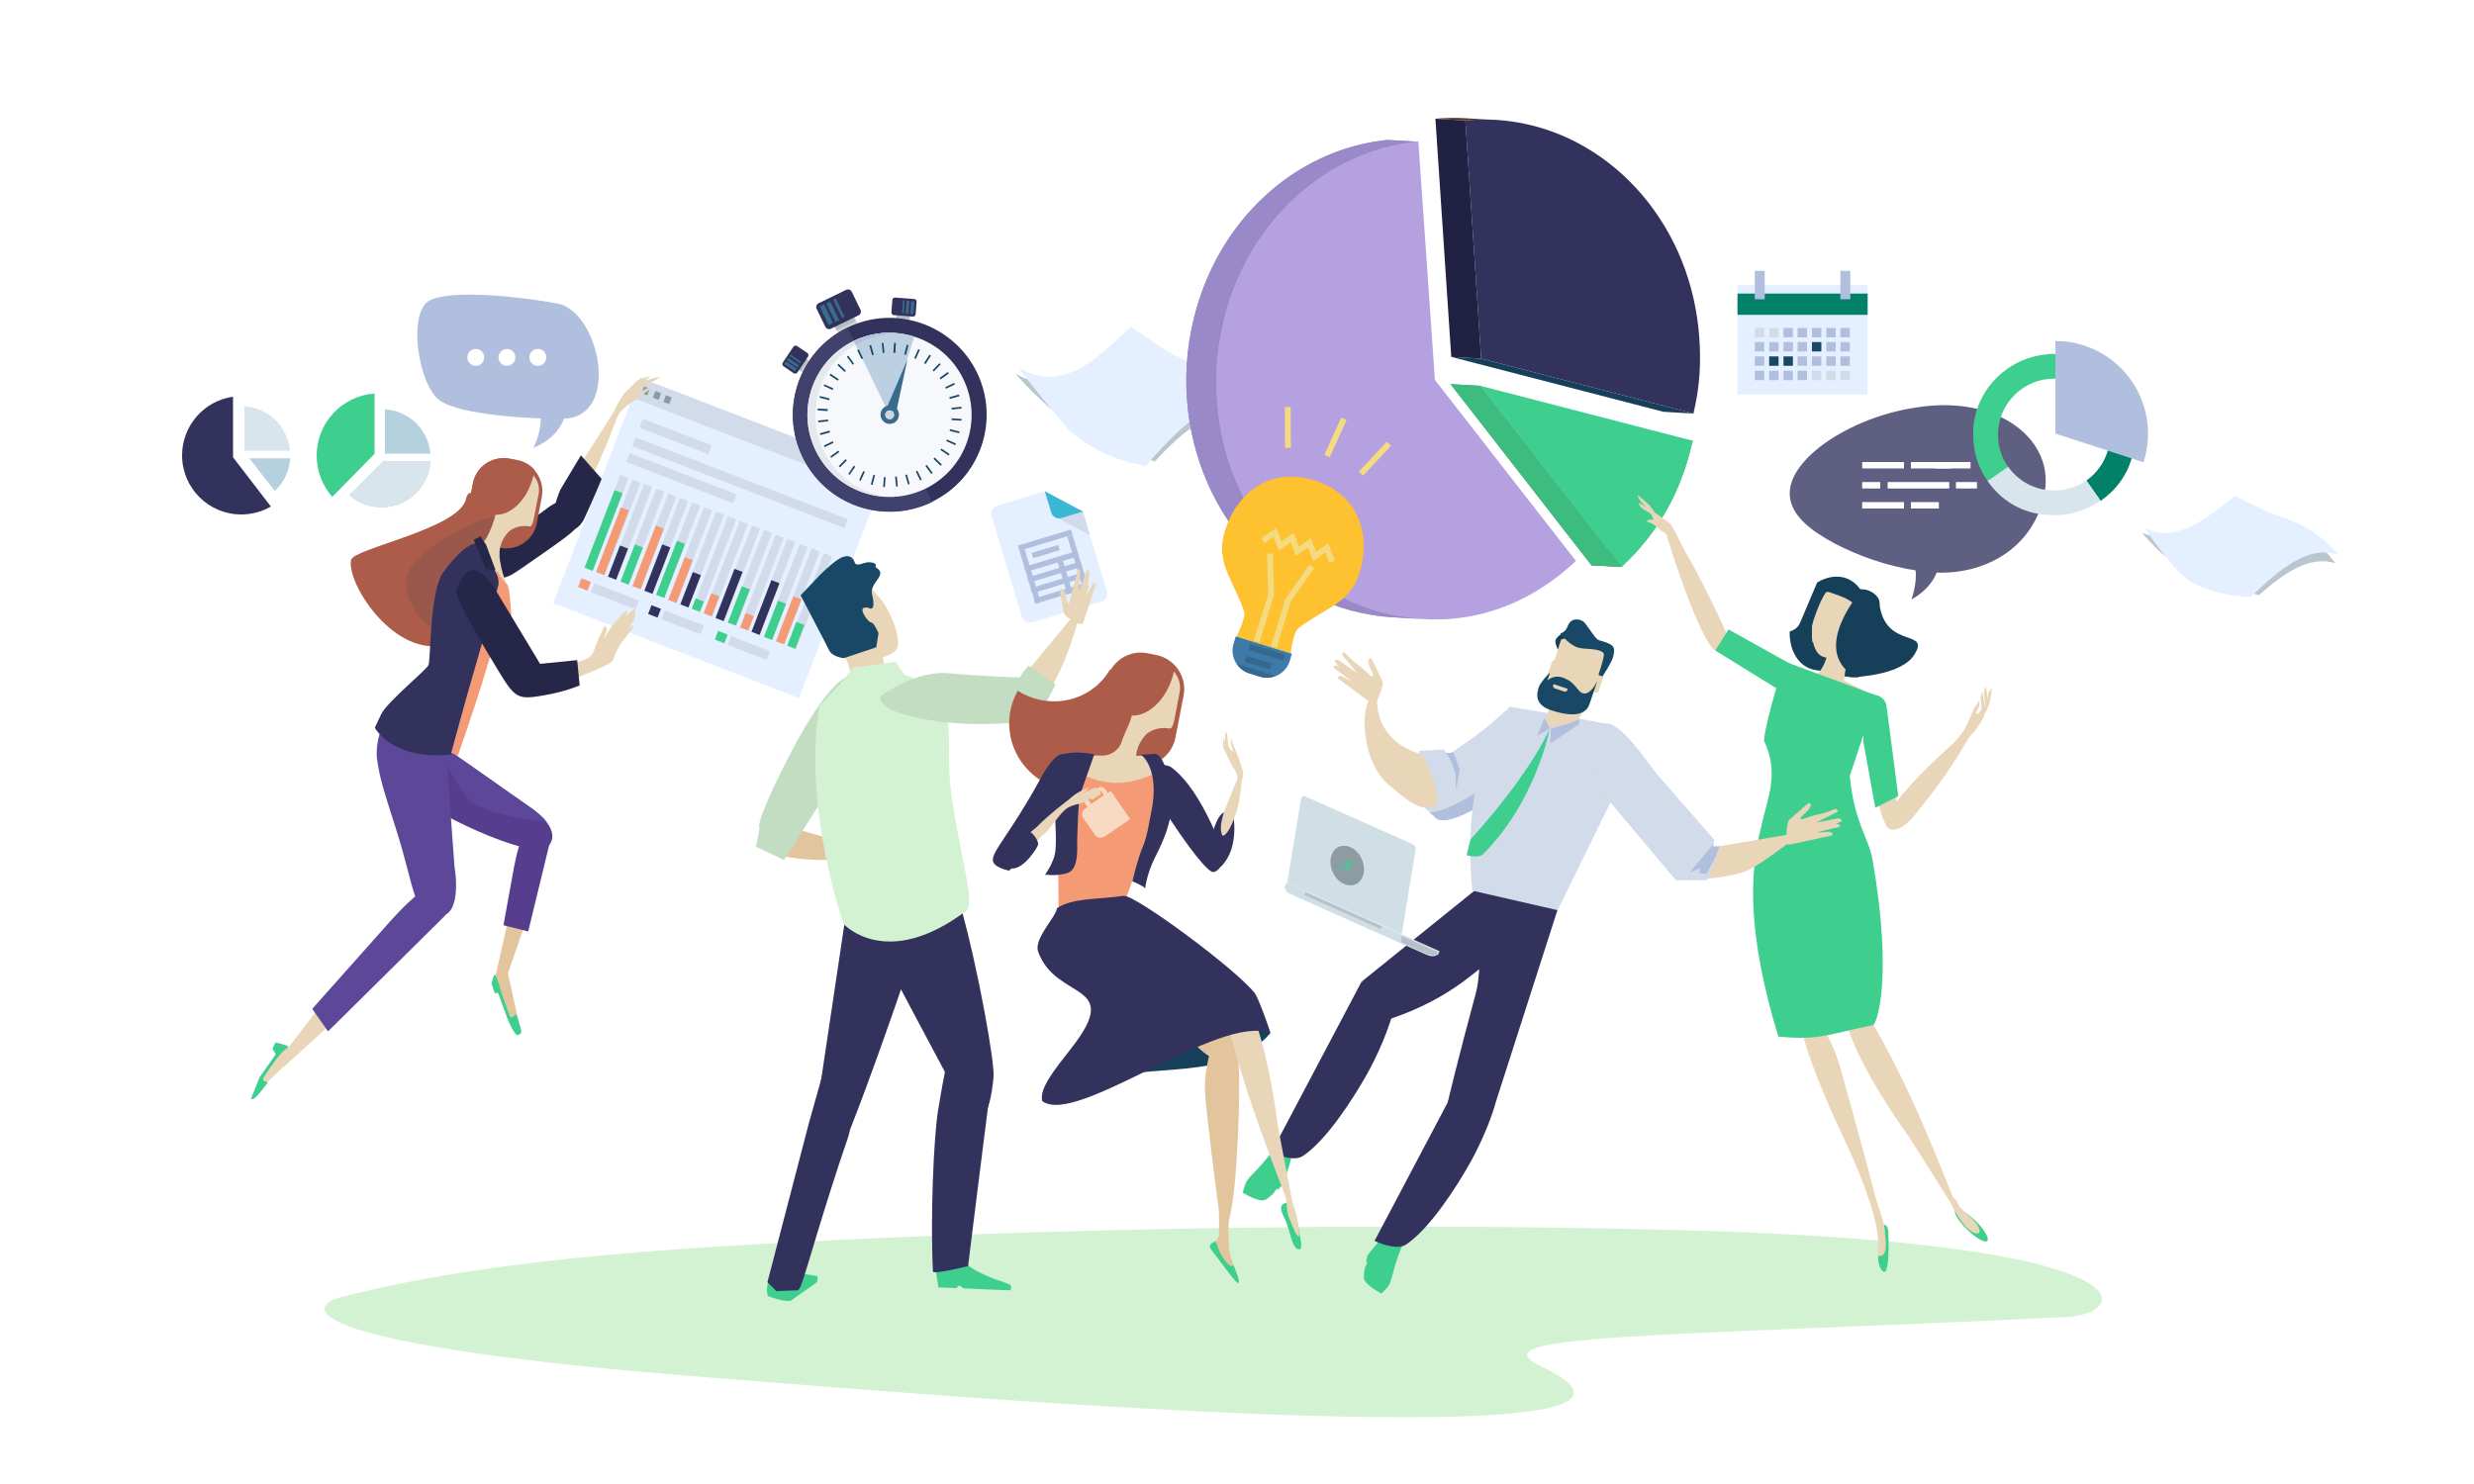 <?xml version="1.0" encoding="utf-8"?>
<!-- Generator: Adobe Illustrator 23.0.4, SVG Export Plug-In . SVG Version: 6.00 Build 0)  -->
<svg version="1.1" xmlns="http://www.w3.org/2000/svg" xmlns:xlink="http://www.w3.org/1999/xlink" x="0px" y="0px"
	 viewBox="0 0 1000 600" style="enable-background:new 0 0 1000 600;" xml:space="preserve">
<style type="text/css">
	.st0{fill:#FFFFFF;}
	.st1{fill:#D2F2D2;}
	.st2{fill:#E4EFFF;}
	.st3{fill:#D1DBEA;}
	.st4{fill:#879BA6;}
	.st5{fill:#F49B76;}
	.st6{fill:#32325D;}
	.st7{fill:#3ECF8E;}
	.st8{fill:#3BB6D5;}
	.st9{fill:#B0BFDE;}
	.st10{opacity:0.3;}
	.st11{fill:#163F59;}
	.st12{enable-background:new    ;}
	.st13{clip-path:url(#SVGID_2_);enable-background:new    ;}
	.st14{fill:#858585;}
	.st15{fill:#8E8E8E;}
	.st16{fill:#808080;}
	.st17{fill:#3CBC7F;}
	.st18{fill:#212144;}
	.st19{clip-path:url(#SVGID_4_);enable-background:new    ;}
	.st20{fill:#5D3227;}
	.st21{fill:#B5A1DF;}
	.st22{clip-path:url(#SVGID_6_);enable-background:new    ;}
	.st23{fill:#9A89C9;}
	.st24{fill:#E9D6B8;}
	.st25{opacity:0.78;}
	.st26{fill:#E2C59C;}
	.st27{fill:#573D8E;}
	.st28{fill:#5D4799;}
	.st29{fill:#262649;}
	.st30{fill:#AD5C49;}
	.st31{fill:#99584B;}
	.st32{fill:#194866;}
	.st33{fill:#C3DDC3;}
	.st34{fill:#F8D9C2;}
	.st35{fill:#FEC12F;}
	.st36{fill:#3D7AA8;}
	.st37{fill:none;stroke:#F4DA80;stroke-width:2.374;stroke-miterlimit:10;}
	.st38{fill:#34688F;}
	.st39{fill:#D0DEE6;}
	.st40{fill:#B6C2C9;}
	.st41{fill:#8D9BA3;}
	.st42{fill:#CDD5D8;}
	.st43{fill:#B7BEC0;}
	.st44{fill:#386B8C;}
	.st45{fill:#41416D;}
	.st46{fill:#F7F8FC;}
	.st47{fill:#E5E8EC;}
	.st48{fill:#BCD0E2;}
	.st49{fill:#CDD5D7;}
	.st50{fill:#028169;}
	.st51{fill:#D8E5ED;}
	.st52{fill:#B5D1DE;}
</style>
<g id="Layer_2">
	<rect y="0" class="st0" width="1000" height="600"/>
</g>
<g id="Layer_4">
</g>
<g id="Layer_3">
	<path class="st1" d="M294,557.5c50.5,3.8,415.3,35.8,329-5c-27.7-13.1,45-12,212-20c26.9-1.3,36.2-29.8-151-35
		c-164.3-4.6-329.1,1.9-410.2,7.6c-81,5.7-118.4,15-135.7,19.3C122.8,528,117.2,544.1,294,557.5z"/>
	<g>
		<g>
			<g>
				
					<rect x="242" y="164.1" transform="matrix(0.36 -0.933 0.933 0.36 -16.631 410.568)" class="st2" width="97.7" height="106.5"/>
				
					<rect x="302.5" y="122.6" transform="matrix(0.36 -0.933 0.933 0.36 32.396 398.9)" class="st3" width="8.6" height="106.5"/>
				<g>
					
						<rect x="259.5" y="156.8" transform="matrix(0.36 -0.933 0.933 0.36 19.565 344.636)" class="st4" width="2.9" height="2.5"/>
				</g>
				<g>
					
						<rect x="264" y="158.6" transform="matrix(0.36 -0.933 0.933 0.36 20.844 350.005)" class="st4" width="2.9" height="2.5"/>
				</g>
				<g>
					
						<rect x="268.5" y="160.3" transform="matrix(0.359 -0.933 0.933 0.359 22.185 355.45)" class="st4" width="2.9" height="2.5"/>
				</g>
			</g>
		</g>
		<g>
			
				<rect x="297.2" y="149.1" transform="matrix(0.36 -0.933 0.933 0.36 9.479 404.009)" class="st3" width="3.8" height="91.9"/>
		</g>
		<g>
			
				<rect x="273.5" y="170.1" transform="matrix(0.36 -0.933 0.933 0.36 -4.011 380.703)" class="st3" width="3.8" height="46.3"/>
		</g>
		<g>
			
				<rect x="234.3" y="234.2" transform="matrix(0.36 -0.933 0.933 0.36 -69.218 371.626)" class="st5" width="3.8" height="4.1"/>
		</g>
		<g>
			
				<rect x="246.6" y="231.3" transform="matrix(0.36 -0.933 0.933 0.36 -65.743 386.216)" class="st3" width="3.8" height="19.4"/>
		</g>
		<g>
			
				<rect x="262.8" y="245.2" transform="matrix(0.359 -0.933 0.933 0.359 -61.151 405.402)" class="st6" width="3.8" height="4.1"/>
		</g>
		<g>
			
				<rect x="274" y="243.1" transform="matrix(0.36 -0.933 0.933 0.36 -58.065 418.483)" class="st3" width="3.8" height="16.9"/>
		</g>
		<g>
			
				<rect x="289.6" y="255.5" transform="matrix(0.36 -0.933 0.933 0.36 -53.711 436.827)" class="st7" width="3.8" height="4.1"/>
		</g>
		<g>
			
				<rect x="300.7" y="253.4" transform="matrix(0.36 -0.933 0.933 0.36 -50.545 450.068)" class="st3" width="3.8" height="16.9"/>
		</g>
		<g>
			
				<rect x="271.1" y="161.5" transform="matrix(0.36 -0.933 0.933 0.36 10.213 367.684)" class="st3" width="3.8" height="29.8"/>
		</g>
		<g>
			<g>
				<g>
					
						<rect x="225" y="209.5" transform="matrix(0.36 -0.933 0.933 0.36 -40.164 364.012)" class="st3" width="40.2" height="3.5"/>
					
						<rect x="229.8" y="211.4" transform="matrix(0.36 -0.933 0.933 0.36 -38.809 369.709)" class="st3" width="40.2" height="3.5"/>
					
						<rect x="234.7" y="213.2" transform="matrix(0.36 -0.933 0.933 0.36 -37.498 375.329)" class="st3" width="40.2" height="3.5"/>
					
						<rect x="239.5" y="215.1" transform="matrix(0.36 -0.933 0.933 0.36 -36.105 381.101)" class="st3" width="40.2" height="3.5"/>
					
						<rect x="244.3" y="217" transform="matrix(0.36 -0.933 0.933 0.36 -34.738 386.819)" class="st3" width="40.2" height="3.5"/>
					
						<rect x="249.2" y="218.8" transform="matrix(0.36 -0.933 0.933 0.36 -33.412 392.472)" class="st3" width="40.2" height="3.5"/>
					
						<rect x="254" y="220.7" transform="matrix(0.36 -0.933 0.933 0.36 -32.058 398.167)" class="st3" width="40.2" height="3.5"/>
					
						<rect x="258.8" y="222.5" transform="matrix(0.36 -0.933 0.933 0.36 -30.665 403.933)" class="st3" width="40.2" height="3.5"/>
					
						<rect x="263.7" y="224.4" transform="matrix(0.36 -0.933 0.933 0.36 -29.335 409.589)" class="st3" width="40.2" height="3.5"/>
					
						<rect x="268.5" y="226.3" transform="matrix(0.36 -0.933 0.933 0.36 -27.969 415.31)" class="st3" width="40.2" height="3.5"/>
					
						<rect x="273.3" y="228.1" transform="matrix(0.36 -0.933 0.933 0.36 -26.633 420.978)" class="st3" width="40.2" height="3.5"/>
					
						<rect x="278.2" y="230" transform="matrix(0.36 -0.933 0.933 0.36 -25.245 426.733)" class="st3" width="40.2" height="3.5"/>
					
						<rect x="283" y="231.9" transform="matrix(0.36 -0.933 0.933 0.36 -23.951 432.333)" class="st3" width="40.2" height="3.5"/>
					
						<rect x="287.8" y="233.7" transform="matrix(0.36 -0.933 0.933 0.36 -22.578 438.062)" class="st3" width="40.2" height="3.5"/>
					
						<rect x="292.7" y="235.6" transform="matrix(0.359 -0.933 0.933 0.359 -21.117 443.933)" class="st3" width="40.2" height="3.5"/>
					
						<rect x="297.5" y="237.4" transform="matrix(0.36 -0.933 0.933 0.36 -19.824 449.533)" class="st3" width="40.2" height="3.5"/>
					
						<rect x="302.3" y="239.3" transform="matrix(0.36 -0.933 0.933 0.36 -18.508 455.173)" class="st3" width="40.2" height="3.5"/>
					
						<rect x="307.2" y="241.2" transform="matrix(0.36 -0.933 0.933 0.36 -17.087 460.976)" class="st3" width="40.2" height="3.5"/>
				</g>
				<g>
					
						<rect x="316.7" y="255.1" transform="matrix(0.359 -0.933 0.933 0.359 -33.523 464.941)" class="st7" width="10.3" height="3.5"/>
					
						<rect x="309" y="249" transform="matrix(0.36 -0.933 0.933 0.36 -29.878 457.928)" class="st5" width="19.5" height="3.5"/>
					
						<rect x="305.3" y="248.9" transform="matrix(0.36 -0.933 0.933 0.36 -33.312 452.742)" class="st7" width="15.7" height="3.5"/>
					
						<rect x="298.4" y="243.9" transform="matrix(0.359 -0.933 0.933 0.359 -30.925 446.304)" class="st6" width="22.4" height="3.5"/>
					
						<rect x="298.7" y="249.6" transform="matrix(0.36 -0.933 0.933 0.36 -41.236 442.543)" class="st5" width="6.3" height="3.5"/>
					
						<rect x="290.8" y="243.3" transform="matrix(0.36 -0.933 0.933 0.36 -37.498 435.414)" class="st7" width="15.7" height="3.5"/>
					
						<rect x="284.2" y="238.8" transform="matrix(0.359 -0.933 0.933 0.359 -35.601 429.286)" class="st6" width="21.3" height="3.5"/>
					
						<rect x="283.5" y="242.9" transform="matrix(0.359 -0.933 0.933 0.359 -43.986 425.231)" class="st5" width="8.6" height="3.5"/>
					
						<rect x="280" y="243" transform="matrix(0.359 -0.933 0.933 0.359 -47.635 420.063)" class="st7" width="4.4" height="3.5"/>
					
						<rect x="272.1" y="236.7" transform="matrix(0.36 -0.933 0.933 0.36 -43.798 413.011)" class="st6" width="14" height="3.5"/>
					
						<rect x="265.8" y="232.7" transform="matrix(0.36 -0.933 0.933 0.36 -42.663 406.733)" class="st5" width="18.5" height="3.5"/>
					
						<rect x="259.4" y="228.5" transform="matrix(0.36 -0.933 0.933 0.36 -41.368 400.243)" class="st7" width="23.4" height="3.5"/>
					
						<rect x="255.6" y="228.2" transform="matrix(0.36 -0.933 0.933 0.36 -44.465 395.169)" class="st6" width="20.1" height="3.5"/>
					
						<rect x="248.8" y="223.5" transform="matrix(0.36 -0.933 0.933 0.36 -42.459 388.625)" class="st5" width="26.2" height="3.5"/>
					
						<rect x="247.2" y="226.4" transform="matrix(0.36 -0.933 0.933 0.36 -49.392 384.262)" class="st7" width="16.1" height="3.5"/>
					
						<rect x="243.2" y="225.7" transform="matrix(0.359 -0.933 0.933 0.359 -52.133 379.019)" class="st6" width="13.5" height="3.5"/>
					
						<rect x="233.7" y="217.1" transform="matrix(0.359 -0.933 0.933 0.359 -45.534 371.343)" class="st5" width="28" height="3.5"/>
					
						<rect x="227.1" y="212.6" transform="matrix(0.36 -0.933 0.933 0.36 -43.824 364.883)" class="st7" width="33.6" height="3.5"/>
				</g>
			</g>
		</g>
	</g>
	<g>
		<path class="st2" d="M447.4,239c0.5,1.8-0.5,3.7-2.2,4.2l-27.9,8.4c-1.8,0.5-3.7-0.5-4.2-2.2l-12.3-40.7c-0.5-1.8,0.5-3.7,2.2-4.2
			l19.3-5.8l15.4,8.2L447.4,239z"/>
		<polygon class="st3" points="426.6,209 440.5,216.3 437.7,206.8 436.3,206.1 		"/>
		<path class="st8" d="M422.3,198.6l2.6,8.6c0.5,1.8,2.4,2.8,4.2,2.2l8.6-2.6L422.3,198.6z"/>
		<rect x="415.1" y="230.2" transform="matrix(0.957 -0.29 0.29 0.957 -48.75 133.572)" class="st9" width="22.4" height="2.2"/>
		<rect x="417.1" y="221.9" transform="matrix(0.957 -0.29 0.29 0.957 -46.519 132.173)" class="st9" width="11.2" height="2.2"/>
		<rect x="413.8" y="225.9" transform="matrix(0.957 -0.29 0.29 0.957 -47.565 133.021)" class="st9" width="22.4" height="2.2"/>
		<rect x="411.3" y="217.3" transform="matrix(0.957 -0.29 0.29 0.957 -45.19 131.899)" class="st9" width="22.4" height="2.2"/>
		<rect x="416.4" y="234.5" transform="matrix(0.957 -0.29 0.29 0.957 -49.941 134.149)" class="st9" width="22.4" height="2.2"/>
		<rect x="417.7" y="238.7" transform="matrix(0.957 -0.29 0.29 0.957 -51.127 134.704)" class="st9" width="22.4" height="2.2"/>
		<rect x="415.3" y="221.9" transform="matrix(0.957 -0.29 0.29 0.957 -49.718 130.77)" class="st9" width="2.2" height="22.4"/>
		
			<rect x="429.3" y="225.7" transform="matrix(0.957 -0.29 0.29 0.957 -49.08 134.852)" class="st9" width="2.2" height="14.6"/>
		<rect x="434.6" y="216.1" transform="matrix(0.957 -0.29 0.29 0.957 -47.196 136.126)" class="st9" width="2.2" height="22.4"/>
	</g>
	<g class="st10">
		<path class="st11" d="M410.5,151.1c15.9,9.1,28.4-0.5,40.7-11.4c0,0,12.6,3.7,17.3,4.9c6.5,1.3,15.4,5,23.1,11.3
			c7.7,5.8,14.2,14.4,14.2,14.2c-15.2-7.1-27.3,3.9-39.1,16.5c-0.1-0.4-7-1.8-14.9-5c-7.9-3-16.7-7.9-20-10.8
			C421.8,163.9,410.5,151.4,410.5,151.1z"/>
	</g>
	<path class="st2" d="M411.8,148.7c17.9,10.4,31.5-3.6,45.3-16.6c0,0,10.9,7.6,15.2,10.2c5.9,3.4,14.3,6.4,21.7,11.8
		c7.3,4.9,13.7,12.2,13.7,12.1c-17.8-8.7-31.2,7.4-44.8,22.3c-0.1-0.4-6.3-0.9-13.6-4c-7.2-2.8-15.4-8.2-18.3-11.9
		C422.3,162.7,411.8,149,411.8,148.7z"/>
	<g>
		<g>
			<g class="st12">
				<g class="st12">
					<defs>
						<path id="SVGID_1_" class="st12" d="M655.4,229.2l-12.1-0.7c14.9-13.9,24.1-30.3,28.8-51.1l12.1,0.7
							C679.5,199,670.3,215.3,655.4,229.2z"/>
					</defs>
					<clipPath id="SVGID_2_">
						<use xlink:href="#SVGID_1_"  style="overflow:visible;"/>
					</clipPath>
					<g class="st13">
						<path class="st14" d="M655.4,229.2l-12.1-0.7c14.9-13.9,24.1-30.3,28.8-51.1l12.1,0.7C679.5,199,670.3,215.3,655.4,229.2"/>
					</g>
				</g>
				<g>
					<path class="st15" d="M598.4,156l57,73.2c14.9-13.9,24.1-30.3,28.8-51.1c-4.7,20.8-13.9,37.1-28.8,51.1L598.4,156z"/>
				</g>
				<g>
					<polygon class="st16" points="655.4,229.2 643.3,228.6 586.3,155.3 598.4,156 					"/>
				</g>
				<g>
					<path class="st7" d="M598.4,156l85.8,22.2c-4.7,20.8-13.9,37.1-28.8,51.1L598.4,156z"/>
				</g>
				<g>
					<polygon class="st17" points="655.4,229.2 643.3,228.6 586.3,155.3 598.4,156 					"/>
				</g>
			</g>
		</g>
		<g>
			<g class="st12">
				<g>
					<polygon class="st11" points="684.5,167.2 672.4,166.5 586.6,144.3 598.7,145 					"/>
				</g>
				<g>
					<path class="st6" d="M613.5,49.5c39.2,6.8,70.4,42.2,73.4,87.5c0.5,8,0.3,15.1-0.9,22.6c-0.4,2.5-0.9,5-1.5,7.6L598.7,145
						l-6.4-96.3C599.5,48,606.6,48.3,613.5,49.5z"/>
				</g>
				<g>
					<polygon class="st18" points="598.7,145 586.6,144.3 580.2,48 592.3,48.7 					"/>
				</g>
				<g class="st12">
					<defs>
						<path id="SVGID_3_" class="st12" d="M592.3,47.8c4,0.2,8,0.5,12.1,0.7c-4-0.2-8-0.2-12,0.2L580.2,48
							C584.3,47.6,588.3,47.5,592.3,47.8z"/>
					</defs>
					<clipPath id="SVGID_4_">
						<use xlink:href="#SVGID_3_"  style="overflow:visible;"/>
					</clipPath>
					<g class="st19">
						<path class="st20" d="M592.3,48.7L580.2,48c4.1-0.4,8.1-0.4,12-0.2l12.1,0.7C600.4,48.2,596.3,48.3,592.3,48.7"/>
					</g>
				</g>
			</g>
		</g>
		<g>
			<g class="st12">
				<g>
					<path class="st21" d="M573.3,57.2l6.7,96.4l57,73.2c-20.5,19.2-45.2,26.9-71,22.4c-2.4-0.4-4.7-0.9-7.1-1.5
						c-45.2-11.7-73.6-59.5-66.1-109c0.4-2.4,0.8-4.9,1.4-7.3c9.2-41.2,41.2-69.9,77.6-74C572.4,57.3,572.8,57.2,573.3,57.2z"/>
				</g>
				<g>
					<defs>
						<path id="SVGID_5_" d="M575.6,250.3c-4-0.2-8-0.5-12.1-0.7c-3.2-0.2-6.4-0.5-9.6-1.1c-2.4-0.4-4.7-0.9-7.1-1.5
							c-45.2-11.7-73.6-59.5-66.1-109c0.4-2.4,0.8-4.9,1.4-7.3c9.2-41.2,41.2-69.9,77.6-74c0.6-0.1,1-0.1,1.5-0.1l12.1,0.7
							c-0.5,0-0.9,0.1-1.5,0.1c-36.4,4.1-68.4,32.9-77.6,74c-0.5,2.4-1,4.9-1.4,7.3c-7.5,49.5,20.9,97.3,66.1,109
							c2.4,0.6,4.8,1.1,7.1,1.5C569.2,249.7,572.4,250.1,575.6,250.3z"/>
					</defs>
					<use xlink:href="#SVGID_5_"  style="overflow:visible;fill:#9A89C9;"/>
					<clipPath id="SVGID_6_">
						<use xlink:href="#SVGID_5_"  style="overflow:visible;"/>
					</clipPath>
					<g class="st22">
						<path class="st23" d="M575.6,250.3l-12.1-0.7c-3.2-0.2-6.4-0.5-9.6-1.1c-2.4-0.4-4.7-0.9-7.1-1.5
							c-45.2-11.7-73.6-59.5-66.1-109c0.4-2.4,0.8-4.9,1.4-7.3c6.4-28.3,23.4-50.7,45.3-63.3l12.1,0.7c-21.9,12.6-39,35-45.3,63.3
							c-0.5,2.4-1,4.9-1.4,7.3c-7.5,49.5,20.9,97.3,66.1,109c2.4,0.6,4.8,1.1,7.1,1.5C569.2,249.7,572.4,250.1,575.6,250.3"/>
						<path class="st23" d="M539.5,68.1l-12.1-0.7c10-5.7,20.9-9.4,32.3-10.7c0.6-0.1,1-0.1,1.5-0.1l12.1,0.7
							c-0.5,0-0.9,0.1-1.5,0.1C560.4,58.6,549.5,62.3,539.5,68.1"/>
					</g>
				</g>
			</g>
		</g>
	</g>
	<g>
		<path class="st9" d="M225.3,122.7c-14.7-2.7-42.4-5.8-51.5-1.3c-9.2,4.6-4.8,33.3,3.4,40.1c8.3,6.7,40.8,8,50.3,7.8
			C251.3,169,242.4,125.9,225.3,122.7z"/>
		<path class="st9" d="M228.5,166.9c0,0-0.6,9-12.9,14.2c0,0,6.3-12.5,0.6-18.7C212.8,158.7,228.5,166.9,228.5,166.9z"/>
	</g>
	<g>
		<path class="st24" d="M759.4,510c0,0-0.3-1.4-0.3-5.3c0-2.2,0-4.9-0.1-5.9c-0.2-2.3,2.9-2.8,3.5-0.9c0.5,1.9,0.3,11-1.6,11.9
			C760,510.1,759.2,510.3,759.4,510z"/>
		<path class="st7" d="M759.2,507.8c4.3,0.6,2.9-7,2.7-9c-0.2-1.9-0.8-1.7-0.6-3.1c0.2-1.2,2.2-0.4,2,3.7c0,0,0.7,17-2.2,14.6
			C759,512.3,759.1,507.8,759.2,507.8z"/>
		<path class="st24" d="M728.8,408.5c1.2-0.9,5.9,3.3,8.2,7.3c4.5,7.8,5.9,12.2,8.3,21c3.8,14,10.1,36.3,12.4,45.8
			c2.1,8.6,7.4,18,1.4,17.6c-1.3-11.9-8.8-29.3-13.1-38.4C731.3,430.7,725.2,411.2,728.8,408.5z"/>
		<path class="st24" d="M755.2,410.8c-1.2-2-2.4-4-3.6-6c-2.6-2.5-4.5-3.7-5.5-3.1c-3.6,2.3-0.9,21,25.8,58.4
			c1.3,1.9,22.2,35.3,21.8,34.4C784.2,471.7,773,440.7,755.2,410.8z"/>
		<path class="st7" d="M795.1,497.1c3.6,3.5,7.3,5.6,8.2,4.6c0.9-0.9-1.2-4.6-4.8-8.1c-3.6-3.5-7.3-5.6-8.2-4.6
			C789.4,489.9,791.5,493.6,795.1,497.1z"/>
		<path class="st24" d="M793.6,494.8c2.2,3,5.4,4.6,6.3,3.6c0.9-0.9-0.5-3.7-3.2-6.1c-3.5-3.1-4.7-4-5.9-6.7
			C789.7,483,785.2,483.7,793.6,494.8z"/>
		<path class="st11" d="M727.6,251.8l6.9-16.3c4-2.4,8.4-3.1,12.3-1.5c7.5,3.2,10.1,13.9,5.8,23.9c-4.3,10-13.8,15.5-21.3,12.3
			c-5.2-2.2-8.1-8.2-7.9-14.9C725.3,254.8,726.8,253.6,727.6,251.8z"/>
		<path class="st11" d="M755.9,269.8c-0.4,2.8-3.9,4.6-7.9,4l-8.9-1.3c-3.9-0.6-6.8-3.3-6.3-6.1l3.8-25.4c0.4-2.8,3.9-4.5,7.9-4
			l8.9,1.4c3.9,0.6,6.8,3.3,6.3,6.1L755.9,269.8z"/>
		<path class="st24" d="M730.5,274.3c-5.7,0.9-8.1-0.5-4.6,2.2c1.3,2.8,26.3,6,28.4,3.4c0.4-0.4-9.1-4.5-9-4.9
			c0.6-4.5,1.3-8.3,3.8-12.8c0.1-0.4-0.2-0.8-0.5-0.8c-1.8-0.4-3.7-0.9-5.6-1.3c-0.3-0.1-4.1-0.2-3.8,1.7
			C738.4,266.6,736.5,273.4,730.5,274.3z"/>
		<path class="st24" d="M732.6,259.6c0-0.2-0.1-0.4-0.1-0.6c0-0.1,0-0.1,0-0.2c0-0.2-0.1-0.5-0.1-0.7c0-0.1,0-0.1,0-0.2
			c0-0.2,0-0.4,0-0.6c0-0.1,0-0.2,0-0.3c0-0.2,0-0.3,0-0.5c0-0.1,0-0.2,0-0.3c0-0.2,0-0.4,0-0.7c0-0.2,0-0.3,0-0.5
			c0-0.1,0-0.3,0-0.5c0-0.1,0-0.3,0-0.5c0-0.1,0-0.3,0-0.4c0-0.1,0-0.2,0-0.3c0,0,0,0,0,0c0.2-1.8,3-9.9,5.4-13.5
			c0.3-0.4,0.9-0.7,1.6-0.4c4.1,1.6,17.2,4.4,10.8,15.4l0,0c0,0-0.5,1-0.7,1.4c0,0,0,0.1-0.1,0.1c-0.2,0.4-0.5,0.9-0.7,1.3
			c0,0,0,0.1,0,0.1c-0.3,0.4-0.5,0.8-0.8,1.2c0,0,0,0,0,0c-3.3,5.1-7.6,7.9-10.9,6.7c-2-0.7-3.3-2.6-4-5.3l0,0c0,0,0,0,0-0.1
			c-0.1-0.2-0.1-0.4-0.1-0.6C732.6,259.8,732.6,259.7,732.6,259.6z"/>
		<path class="st24" d="M800.8,288.4c0,0,0.8,0.7,1.3,0.1c0.9-1,1.8-3.5,2.1-4.4c0.3-1,1-6,1-6s-1.4,1.3-1.7,3.3
			C803.2,284.2,800.8,288.4,800.8,288.4z"/>
		<path class="st24" d="M801.1,287.7c1.3-1.4,1.4-3.7,0.9-6.3c-0.4-2.5,0.7-3.7,0.7-3.7s0.5,1.6,0.7,5.6c0.1,1.1,0.1,2.3-0.2,3.4
			C802.2,289.8,797.8,291.4,801.1,287.7z"/>
		<path class="st24" d="M692.5,262.5c-7.7-8.8-19.3-47.5-19.3-47.5s1.8-8.5,24.3,40.2C698.6,257.7,694.4,264.7,692.5,262.5z"/>
		<g>
			<path class="st24" d="M669.9,211.4c-0.4-2.1-2.2-3.6-4.8-5c-2.5-1.3-2.8-3.1-2.8-3.1s1.7,0.7,5.3,3.1c1,0.7,2,1.4,3,2.1
				C673.7,211,670.9,216.7,669.9,211.4z"/>
			<path class="st24" d="M675.4,216.3c-2.4,0-5.6-3.2-6.3-3.7c-2.1-1.6-3.8-1.8-3.7-1.8c2.3-2.1,5.6,0.8,7.4,0.9
				C674.7,211.8,676.8,216.3,675.4,216.3z"/>
			<path class="st24" d="M680.4,231.2c-1.6-5.3-3.2-11.4-5.2-13.8c-2.9-3.5-5.9-4.1-6.8-7.1c-0.1-0.3-0.3-0.6-0.4-1
				c-0.4-0.8-0.6-1.9-0.9-2.2c-0.2-0.4-1-1.4-0.5-1.1c4.1,2.4,8.5,5.4,9,6.4c1.2,2,7.3,13.5,8.7,18.3
				C685.9,236.1,682.6,238.3,680.4,231.2z"/>
			<path class="st24" d="M668.8,210.2c0,0,1.1-0.3,0.9-1.2c-0.4-1.4-2.2-3.7-2.8-4.5c-0.8-0.9-5-4.4-5-4.4s0.4,2,2.1,3.5
				C666.4,205.6,668.8,210.2,668.8,210.2z"/>
			<path class="st24" d="M688.4,238c-1.3,3.6,1.8,13.7-0.2,13.7c-5.9-9.2-11.6-37.4-11.6-37.4L688.4,238z"/>
		</g>
		<path class="st24" d="M761,298.9c3.8,4.7,4.7,18.1,5.9,26.7c0.7,4.8-0.9,8-0.9,8s-4.3,9.8-9.1-21.3
			C755.7,304.4,759.6,297.1,761,298.9z"/>
		<path class="st24" d="M762.2,332c2.8-10.3,28.5-32.5,28.5-32.5s11.9-5.6-16.4,29.6C765.8,339.6,761.5,334.6,762.2,332z"/>
		<path class="st24" d="M801.6,285.7l0.7,0.7l-0.3,3.3c0,0-2.9,5.2-4.7,6.8c-1.8,1.6-6,9.7-6.8,10.5c-0.8,0.8-5.9-0.6-5.9-0.6
			s6.3-7.1,8.5-10.1c2.2-3,4-8.4,4.8-9.7c1.4-2.1,2-3.2,2-3.2s1,0.9-1,4.3c-0.5,0.9,0.7,1,0.7,1L801.6,285.7z"/>
		<path class="st7" d="M721.2,267.4l37.3,13.8l-10.8,32.5c1.7,18.7,7.8,25.5,9.2,33.9c8.3,48,1.8,66.8,0,66.9
			c-18.7,3.8-21.5,6.2-38.1,4.6c-25.8-85,7.1-92-5.8-119.7C713.7,291.1,721.2,267.4,721.2,267.4z"/>
		<path class="st7" d="M693.3,263l28.8,17.8l12.8,4.4c1-0.4,1.9-1.1,2.5-2.1l0.4-0.7c1.5-2.5,0.3-5.9-2.7-7.6l-36.4-20.3L693.3,263z
			"/>
		<path class="st7" d="M758,326.6l-4.8-26.6l-0.1-17.7c0.8-0.7,1.8-1.1,2.9-1.2l0.8-0.1c2.9-0.3,5.5,1.8,5.8,4.8l4.7,36.1L758,326.6
			z"/>
		<path class="st24" d="M800.7,289.7c0,0,1.6-2.6,1.6-4.1c-0.1-1.1-1.1-6-1.1-6s-0.9,1.7-0.5,3.7
			C801.3,286.2,800.7,289.7,800.7,289.7z"/>
		<path class="st24" d="M799.6,288.7c0,0-0.9,0-1.1-0.4c-0.1,0.3-0.1,0.6-0.1,0.8c-0.1,0.5-1.2,3.7-1.2,3.7s1.3-2.2,1.8-2.7
			c0.3-0.3,0.8-1.3,1.2-2c0.1-0.1,0.1-0.3,0.1-0.5L799.6,288.7z"/>
		<path class="st24" d="M798.8,287.7c1.4-2.3,1.4-3.4,1.2-4c-0.3,0.5-0.9,1.4-1.7,2.6c-0.3,0.4-0.7,1.4-1.2,2.5
			c-0.1,0.2,0.7,0.7,0.5,2.7c0,0.4,1.2-1.6,1.7-2.9C799.1,288.6,798.4,288.4,798.8,287.7z"/>
		<path class="st11" d="M752.5,238.6c0.2-0.1,0.4-0.2,0.6-0.3l0.3,0c3.9,0.6,6,3.3,6.3,6.1c2.5,18.3,20.9,9.7,14,20.4
			c-4.9,7.6-20.4,8.6-23.1,8.9c-0.4-0.1-0.9-0.2-1.3-0.4C731.5,262.2,752.5,238.6,752.5,238.6z"/>
	</g>
	<g class="st25">
		<path class="st6" d="M774.9,164.7c-16.1,2.3-30.1,8.9-39.2,15.9c-9.2,7.2-13.5,14.8-12,21.6c1.5,7,8.5,12.5,17.8,17.5
			c9.4,4.9,21.1,9.2,33.4,11c24.1,4.2,46.3-7.5,51.3-30.2C831.3,178,807.8,159.5,774.9,164.7z"/>
		<path class="st6" d="M783.8,226.8c0,0,0.4,9-11.2,15.6c0,0,4.9-13.2-1.5-18.7C767.2,220.5,783.8,226.8,783.8,226.8z"/>
	</g>
	<g>
		<polygon class="st26" points="207,364.7 200,395.9 205.8,410.1 209.7,413.3 205.3,393.5 213.3,370.5 		"/>
		<path class="st7" d="M198.7,397.9l1.3,3.7l1.3-0.2l3.8,10.4c0,0,2,5.2,3.7,6.6c0.6,0.4,1.8-0.5,1.9-1c0.1-1.8-2.1-7.3-2.1-7.3
			s-1.5,1.5-2.2,0.9c-0.7-0.6-3.4-8.6-4-10.6c-1-3.5-2-6.2-2.3-6.3C199.4,393.9,198.7,397.9,198.7,397.9z"/>
		<path class="st27" d="M207.8,350.4l-4.3,23.7l10,2.5l9.2-37.9c0,0-1.6-8.9-7.7-6.9C211.1,333,207.8,350.4,207.8,350.4z"/>
		<path class="st27" d="M214,326.2l-33.2-23.3c0,0-15.2-15.9-17.7-13c-3.6,4.1,1.3,28.1,3.3,30.8c3.8,5.4,49.4,28.7,55.5,21.1
			C227.5,334.7,214,326.2,214,326.2z"/>
		<path class="st28" d="M214,326.2l-33.2-23.3c0,0-15.2-15.9-17.7-13c-0.3,0.4,14.7,10.1,14.5,10.7c1.5,8,10,20.4,11.3,22
			c3.6,4.5,16.9,8.2,32.1,9.7C218.1,328.8,214,326.2,214,326.2z"/>
		<path class="st24" d="M114.3,431.7c0,0,24.1-21.9,23.6-21.3c-0.5,0.6-9.5-2.3-9.5-2.3l-13.6,17.8L114.3,431.7z"/>
		<polygon class="st24" points="120.2,425.1 114.6,422.9 106.7,434.7 104,441.5 115.4,430.5 		"/>
		<path class="st7" d="M111.3,421.5l-1.2,2.6l1.4,2.1l-6.6,9.4l-3.5,8.7c0,0,0.7,0.2,1.1,0c1.6-0.9,5.8-6.7,5.8-6.7s-2.1-0.4-2-1.3
			c0.1-0.9,5.3-8.1,6.7-9.7c2.4-2.8,3.7-3.2,3.6-3.4C116.3,422.5,111.3,421.5,111.3,421.5z"/>
		<path class="st28" d="M157.8,372.4l-31.6,35.5l6.4,9.1l47.3-46.8c0,0,2.4-10.1-4.7-11.8C171,357.4,157.8,372.4,157.8,372.4z"/>
		<path class="st28" d="M183.7,350.3l-3.6-49.2c0,0-7.9-10.5-11.7-12.1c-14.4-5.8-16.8,12.2-16,17.8c1.1,7.4,1.7,9.8,7.7,28.5
			c7.8,24.2,6.7,35.3,17.3,35.2C187.3,370.4,183.7,350.3,183.7,350.3z"/>
		<g>
			<path class="st24" d="M228.7,206.8c0,0,2.6,1.3,9.8-12.5c7.2-13.8,14.6-35.7,14.6-35.7l-19.3,30.4
				C233.8,189.1,226.9,201,228.7,206.8z"/>
			<path class="st24" d="M248.4,170c3.6-6.5,8.1-7.6,10.4-9.6c2.3-2.1,5.2-3.8,5.1-3.8c-3.3,0-4.5,2.1-5.9,2.7
				c-1.4,0.6-0.8,0.5,0.3-1.8c0.6-1.4,4-2.5,6.1-3.5c1.8-0.9,2.4-1.7,2.4-1.7s-3,0.5-5.9,1.6c-3.5,1.4-7,3.6-7.7,4.2
				c-1.3,1.1-3.8,5.3-5.1,8.6C246.5,170.3,245.8,174.6,248.4,170z"/>
			<path class="st24" d="M253.1,158.4c0,0,3.9-4.3,5-4.8c0.7-0.4,4.6-1.5,4.6-1.5s-1.3,1.7-2.8,2.3
				C258.3,154.8,253.1,158.4,253.1,158.4z"/>
		</g>
		<path class="st29" d="M226.6,197.8c0,0-6.3,12.9,0.9,15.9c4.1,1.7,7-0.4,8.8-4.3c3.4-7.3,6.9-15.8,6.9-15.8l-8.4-9.5L226.6,197.8z
			"/>
		<path class="st29" d="M220.9,205.7l-25,18.3c0,0-5.5,6.6-4,9.2c2.2,3.7,7.7,1.5,10.1,0.8c4.9-1.4,2.8,0,17.4-10.2
			c13.4-9.4,19-13.1,14.9-19.6C230.4,198,220.9,205.7,220.9,205.7z"/>
		<path class="st30" d="M217,211.5c-1.3,6.9-8,11.3-14.8,10l-2-6.5c-6.9-1.3-11.3-8-10-14.8l0.9-4.7c1.3-6.9,8-11.3,14.8-10l3.1,0.6
			c6.9,1.3,11.3,8,10,14.8L217,211.5z"/>
		<path class="st30" d="M190.3,200.1l0.9-4.7c1.3-6.9,8-11.3,14.8-10l3.1,0.6c2.8,0.6,5.3,2,7,4c-0.3,2.7-1.1,5.6-2.3,8.3
			c-3.8,8.6-11.2,14.2-18.3,14.5C191.5,210.2,189.3,205.2,190.3,200.1z"/>
		<path class="st30" d="M201.8,221c1.7-8.9-11.5-28.5-13.4-19.4c-2.5,12.2-45.6,20.1-46.5,24.8c-1.8,9.3,16.2,37.5,36,34.7
			c9.6-1.4,17.8-8.3,19.7-17.6c0.9-4.4-0.1-8.8-2.4-12.4C198.5,228.8,201,225.2,201.8,221z"/>
		<path class="st31" d="M200.6,243.1c-1.8,9.2-10.9,15.2-20.3,13.3c-9.4-1.8-17.7-13.8-15.9-23c1.8-9.2,13-12.1,22.4-10.3
			C196.2,225,202.4,233.9,200.6,243.1z"/>
		<path class="st31" d="M187.5,213.5c6.8-3.3,13.5-6.7,15.4-2.3c1.9,4.5-2.2,10.5-9.1,13.4c-6.9,3-17.8,17.8-19.7,13.3
			C172.1,233.5,156.5,228.5,187.5,213.5z"/>
		<path class="st24" d="M215.6,192.2c-0.2,1.1-0.6,2.3-1,3.4c-2.8,7.7-8.8,12.8-14.3,12.5c-0.9,3.6-2.2,6.7-3.6,9.3
			c-1.6,3-5.9,5.6-5.9,5.6c-2,5.4,15.4,17.3,15.1,16.3c-0.3-1-3.7-8.4-4-14.8c-0.2-4.4,1.8-7.6,3.9-9.7c3.6-2.9,7.9-2,7.9-2
			c0.4,0.1,0.8,0,1.1-0.3c0.4-0.8,0.7-1.6,0.9-2.5l2-10.2C218.2,197,217.4,194.2,215.6,192.2z"/>
		<path class="st5" d="M179.4,303.1l5.7,2.4c0,0,8.1-23.3,10.9-33.1c2.8-9.8,4.4-12.7,6.2-15.3c1.8-2.6,4.7-5.2,4.4-9.3
			c-0.3-4-0.7-10.6-1.6-11.5c-1.5-1.5-3.1-3.3-3.9-5.5C200.7,229.6,179.4,303.1,179.4,303.1z"/>
		<path class="st6" d="M182.2,305.1c0,0,6.4-23.7,9.9-35.5c3.5-11.9,8.5-30,9.3-32.8c0.8-2.9-1.8-7-1.8-7s-4.7-10.1-5.7-10.2
			c-4.2-0.5-9.4,4.5-14.8,11.9c-5.4,7.4-5,35.4-5.9,37.4c-0.9,2-16.8,15-19.1,19.8c-2.3,4.8-2.6,5.5-2.6,5.5
			S158.3,307.4,182.2,305.1z"/>
		<polygon class="st29" points="194.2,216.8 196.5,220.3 200.3,230.5 196.4,230.1 191.5,218.3 		"/>
		<path class="st24" d="M224.5,269.2c0,0,13.2-1.1,15-4.9c0.6-1.2,0.5-1.1,1.5-3.8c1-2.7,1.3-3.1,2.3-5.2c0.9-2.1,1.1-2.3,1.1-2.3
			s1.1,0.7,0.9,1.6c-0.1,0.8-1,2.6-1.1,3.3c-0.1,0.7,0.7-1.5,2.7-4.2c2-2.7,4.4-5.2,5.4-6.1c0.7-0.6,0.8-0.7,0.8-0.7
			c0.3,0.2,0.7,0.4,0.5,0.8c-0.1,0.3-0.9,1.4-0.8,1.3c0.4-0.1,2-1.5,2.2-1.7c0.3-0.3,0.6-0.6,0.9-0.8c0.5-0.4,1,0.2,0.7,1.3
			c0,0,0.3,0.5,0.2,0.8c0,0.2-0.1,0.3-0.1,0.5c-0.1,0.2-0.2,0.4-0.2,0.6c-0.2,0.7-0.5,1.4-0.9,2c-0.1,0.3-1.6,2.3-1.5,2.4
			c0,0,1.4-1.5,1.5-1.3c0.2,0.2,0.4,0.8,0.2,1.1c-0.4,0.5-1,1.3-2.6,3.4c-1.9,2.3-2.4,2.7-4,6.1c-1.4,3-0.6,3.1-2.6,4.6
			c-2.7,2-16.1,7-18.4,8C226.1,276.8,224.5,269.2,224.5,269.2z"/>
		<path class="st29" d="M218.3,268.4l-19.4-32.2c0,0-6.5-9.3-10.8-4.1c-3.6,4.4-3.8,7.5-3.8,7.5s2.7,7.8,13.3,25.2
			c10.5,17.4,10.1,18.4,21.9,16.4c9.4-1.6,14.8-4.1,14.8-4.1l-1-10.2L218.3,268.4z"/>
	</g>
	<g>
		<path class="st0" d="M195.7,144.5c0,1.9-1.5,3.4-3.4,3.4c-1.9,0-3.4-1.5-3.4-3.4c0-1.9,1.5-3.4,3.4-3.4
			C194.2,141,195.7,142.6,195.7,144.5z"/>
		<path class="st0" d="M208.3,144.5c0,1.9-1.5,3.4-3.4,3.4c-1.9,0-3.4-1.5-3.4-3.4c0-1.9,1.5-3.4,3.4-3.4
			C206.7,141,208.3,142.6,208.3,144.5z"/>
		<path class="st0" d="M220.8,144.5c0,1.9-1.5,3.4-3.4,3.4c-1.9,0-3.4-1.5-3.4-3.4c0-1.9,1.5-3.4,3.4-3.4
			C219.3,141,220.8,142.6,220.8,144.5z"/>
	</g>
	<g>
		<g>
			<rect x="752.7" y="186.8" class="st0" width="16.9" height="2.6"/>
		</g>
		<g>
			<rect x="772.4" y="186.8" class="st0" width="16.2" height="2.6"/>
		</g>
		<g>
			<rect x="782.3" y="186.8" class="st0" width="14.2" height="2.6"/>
		</g>
		<g>
			<rect x="752.7" y="194.9" class="st0" width="7.3" height="2.6"/>
		</g>
		<g>
			<rect x="763" y="194.9" class="st0" width="24.9" height="2.6"/>
		</g>
		<g>
			<rect x="790.6" y="194.9" class="st0" width="8.5" height="2.6"/>
		</g>
		<g>
			<rect x="752.7" y="203" class="st0" width="16.9" height="2.6"/>
		</g>
		<g>
			<rect x="772.4" y="203" class="st0" width="11.3" height="2.6"/>
		</g>
	</g>
	<g>
		<path class="st7" d="M504,477.4c-0.8,1.2-1.7,4.8-1.7,4.8s6.2,3.9,8.9,3c0.7-0.2,2.1-1.4,3.5-2.6c0.2-0.2,1-1.6,1.2-1.8
			c0.4-0.4,0.3,0.4,0.7,0.1c1-0.9,1.7-1.7,1.7-1.8c3.5-8.7,3.9-12.4,3.9-12.4s-4.1-6.9-6.4-3.4C510.2,471.5,505.8,474.7,504,477.4z"
			/>
		<path class="st3" d="M623.9,297.1c0,0,5.3,8.3-17.9,23.9c-23.2,15.6-26,9.4-26,9.4l-5.4-5l-1-21.8l10.1-0.6l0.8,1.4
			c0,0,2,0.6,3.3-0.8c1.3-1.3,8.8-5.2,20.4-15.9C613.7,282.7,622.8,295.5,623.9,297.1z"/>
		<path class="st9" d="M623.9,297.1c-0.8-1.2-5.8-4-5.3-3.2c0,0,5.3,8.3-17.9,23.9c-13,8.7-19.5,10.6-22.8,10.6l2.2,2
			c0,0,2.7,6.2,26-9.4C629.2,305.4,623.9,297.1,623.9,297.1z"/>
		<path class="st24" d="M575,305c0,0-20.2-3.8-18.3-25.1c0.6-6.3-2-0.6-4.2,5.2c-2.1,5.8-1.2,23.3,8.4,31.8c9.7,8.6,14,11,18.7,9
			C584.4,323.9,575,305,575,305z"/>
		<path class="st6" d="M513.9,465.9c0,0,8.6,4.2,12.7,1.5c9.4-6.2,20.1-22.8,25.6-32.5c7.9-14,10.7-25.1,10.7-25.1l-12.5-13
			L513.9,465.9z"/>
		<path class="st7" d="M561.7,519.1c-0.6,1.3-3.3,3.9-3.3,3.9s-6.5-3.3-7.1-6.1c-0.2-0.7,0.1-2.5,0.4-4.4c0.1-0.3,0.9-1.7,0.9-2
			c0.1-0.6-0.5-0.1-0.4-0.6c0.3-1.3,0.6-2.3,0.6-2.4c5.7-7.5,8.7-9.7,8.7-9.7s8-0.1,6.2,3.8C563.5,510.7,563,516.1,561.7,519.1z"/>
		<path class="st6" d="M555.6,501.7c0,0,8.6,4.2,12.7,1.5c9.4-6.2,20.1-22.8,25.6-32.5c7.9-14,10.7-25.1,10.7-25.1l-12.5-13
			L555.6,501.7z"/>
		<path class="st6" d="M607.8,350.6l-57.2,46.1l3.3,17.5c0,0,19.5-4,37.5-17.3c7.7-5.7,24.3-19,26.5-27.7
			C620.7,357.3,607.8,350.6,607.8,350.6z"/>
		<path class="st6" d="M630.9,363.7l-26.3,81.9l-19.5,0.4c0,0,4.2-17.8,11.4-44.3c3.6-13.1-0.9-37.1,5.7-43.2
			C611.2,350.2,630.9,363.7,630.9,363.7z"/>
		<path class="st3" d="M595.1,360.1l34.5,7.9l22.1-45.1c0,0,14-27.2-3.6-30.5c-17.6-3.3-37.9-6.7-37.9-6.7S590,307,595.1,360.1z"/>
		<path class="st24" d="M693.5,342.4l33.1-5.6c0,0,2.9,2.5,0.3,3c-0.3,0.1-0.5-1.2-1.7-0.4c-5.1,3.1-15,11.6-21.1,13.4
			c-8,2.3-16,2.6-16,2.6L693.5,342.4z"/>
		<path class="st7" d="M626.3,295c0,0-5.5,29.1-26.9,50.4c-1.7,1.7-6.6,0.4-6.6,0.4l1.6-6.4C594.3,339.4,615.7,316.8,626.3,295z"/>
		<polygon class="st9" points="626.9,294.6 626.7,300.6 638.4,292.7 638.2,290.8 		"/>
		<path class="st9" d="M590,311.2l-1.8-5.2l-0.9-2c-1.3,0.8-2.8,0.3-2.8,0.3l2.1,3.6l1.7,4.7l0.3,6.8L590,311.2z"/>
		<path class="st3" d="M669.4,312.6l23.5,26.9l-0.4,2.7l2.6-0.1l-5,13.8l-12.7,0l-31.4-37.4c0,0-5.1-10.4,0.7-23.8
			C651,285,667.4,310.5,669.4,312.6z"/>
		<path class="st9" d="M682.9,352.8c0,0,6.5-7.6,9.7-11.7l-0.2,1.2l2.6-0.1l-1.8,4.8l-3.5,6.4l-2.9-0.4l0.6-2.1L682.9,352.8z"/>
		<path class="st24" d="M641.1,284.3c-0.7,1.8-1.8,4.5-2.8,6c-1.6,2.4-12.1,4-13.7,4.1c-1.6,0.1,1.7-7.7,2-9.5
			c0.2-1.4,1.1-0.8,0.3-3L641.1,284.3z"/>
		<g>
			<path class="st24" d="M624.8,277.4c-0.5,1.5,0.3,3.2,1.8,3.7l12.5,4.2c1.5,0.5,3.2-0.3,3.7-1.8l6.2-18.5c0.5-1.5-0.3-3.2-1.8-3.7
				l-12.5-4.2c-1.5-0.5-3.2,0.3-3.7,1.8L624.8,277.4z"/>
			<path class="st11" d="M629.7,262.7c0,0-1.1-2.4-1-3.6c0-0.6,1.3-2.5,2.9-2.9c1.7-0.3,2.3,1.6,2.3,1.6s-2.6,0.5-2.9,0.9
				C630.8,259.1,629.7,262.7,629.7,262.7z"/>
			<path class="st32" d="M647.6,273.7c0,0,4.3-6.5,4.6-8.7c0.4-2.2,0.6-3.7-1.9-4.8c-3.7-1.6-4-0.8-5.5-2.6
				c-1.5-1.8-3.9-5.7-4.9-6.4c-1.8-1.1-5-1.5-6.3,2.1c-1,2.6-2.9,2.7-2.9,2.8c0,0.4,0.6,0.9,1.6,1.9c2.9,2.9,4.9,4,7.7,4.2
				c2.9,0.2,8.4,0.4,8.3,2.5c-0.1,2.2-2.3,8.1-2.3,8.6C646.3,273.9,647,273.9,647.6,273.7z"/>
			<path class="st24" d="M641.7,277.9c-0.2,0.5,0.1,1.1,0.6,1.2l2.7,0.9c0.5,0.2,1.1-0.1,1.2-0.6l1.7-4.9c0.2-0.5-0.1-1.1-0.6-1.2
				l-2.7-0.9c-0.5-0.2-1.1,0.1-1.2,0.6L641.7,277.9z"/>
			<path class="st24" d="M625.6,272.5c-0.2,0.5,0.1,1.1,0.6,1.2l2.7,0.9c0.5,0.2,1.1-0.1,1.2-0.6l1.7-4.9c0.2-0.5-0.1-1.1-0.6-1.2
				l-2.7-0.9c-0.5-0.2-1.1,0.1-1.2,0.6L625.6,272.5z"/>
			<path class="st32" d="M645.8,274.9c0,0-2.5,7.3-3.3,9.7c-0.7,2.2-3.2,6.7-15.7,2.5c-7.4-2.5-5.3-7.8-4.7-9.6
				c0.5-1.3,3.4-4.9,4.4-5.4c0,0-1,3-1,3s2.5-2.4,6-1.2c5.6,1.9,5.8,5.6,8.3,6.4C641.8,281,644.3,278.4,645.8,274.9z"/>
			<path class="st24" d="M632.3,279.6l-3.9-1.3c-0.5-0.2-0.8-0.7-0.6-1.2l0.2-0.5l5.7,1.9l-0.2,0.5
				C633.4,279.5,632.8,279.7,632.3,279.6z"/>
		</g>
		<g>
			<path class="st24" d="M556.5,283.5c0,0,3-6.2,2.3-7.9c-0.7-1.8-3.8-8.1-3.8-8.1l-0.9-1.5c0,0-2.2,0.2-0.1,4.4
				c2.1,4.2,0,2.8,0,2.8l-3.3-3l-4.3-3.4l-1.7-1.8c0,0-0.9-1.1-1.3-1.1c-1.2-0.2-0.9,0.9-0.9,0.9l6.1,7.4l-7.4-5.2
				c0,0-1.1-0.5-1.5,0c-0.4,0.4-0.1,0.7-0.1,0.7l7.1,8l-4.1-2.2c0,0-1-0.5-1.5,0c-0.5,0.5-0.6,0.6-0.6,0.6l14.7,10.9L556.5,283.5z"
				/>
			<path class="st24" d="M547.3,273.3l-5.4-3.3c0,0-1.1-0.9-1.9-0.9c-0.9-0.1-1,0.8-1,0.8l7.7,5.9L547.3,273.3z"/>
		</g>
		<g>
			<path class="st24" d="M722.1,339.7c0,0-0.2-6.8,1.1-8.2c1.4-1.3,6.7-5.9,6.7-5.9l1.5-1c0,0,1.9,1-1.7,4.1c-3.6,3-1.1,2.5-1.1,2.5
				l4.2-1.4l5.3-1.3l2.3-0.9c0,0,1.3-0.6,1.7-0.5c1.2,0.4,0.5,1.2,0.5,1.2l-8.6,4.3l8.9-1.7c0,0,1.2,0,1.4,0.6
				c0.2,0.6-0.2,0.7-0.2,0.7l-9.7,4.4l4.7-0.3c0,0,1.1,0,1.4,0.6c0.3,0.6,0.3,0.8,0.3,0.8l-17.9,3.9L722.1,339.7z"/>
			<path class="st24" d="M734.6,334.1l6.3-0.8c0,0,1.4-0.3,2.1-0.1c0.8,0.3,0.6,1.1,0.6,1.1l-9.4,2.2L734.6,334.1z"/>
		</g>
		<polygon class="st9" points="624.3,290.2 621.3,297.6 626.4,294.5 		"/>
	</g>
	<g>
		<path class="st7" d="M330.1,518.4c0.6-0.6,0.3-2.4,0.3-2.4s-9.6-1.9-12.8-1.4c-0.8,0.1-2.2,0.7-3.6,1.3c-0.2,0.1-0.7,0.8-0.9,0.9
			c-0.4,0.2-0.6-0.2-0.9,0c-0.9,0.5-1.5,0.9-1.6,0.9c-1.2,4.4-0.2,6.3-0.2,6.3s7.8,3.1,9.7,1.6C325.1,521.8,328.7,519.8,330.1,518.4
			z"/>
		<path class="st7" d="M378.2,513.2l1.1,7.3l7.4,0.3c0,0,0.5-1,1.1-1c0.5,0,1.2,1.1,1.9,1.1c1.6,0.1,3.3,0.1,4,0.2
			c1.4,0.1,14.8,0.6,14.8,0.6s0.4-1.5,0-2c-0.2-0.3-1.4-0.8-2.2-1.1c-3.8-1.2-14.5-5-16.3-8.7C387.8,505.3,378.2,513.2,378.2,513.2z
			"/>
		<path class="st24" d="M358,274.6l-1.1-8.9c0,0,6.1-1.5,6.1-5.1c0.2-7.2-5.2-16.7-7.6-19.1c-6.7-6.8-13.2-20.4-28-2.8
			c-5.6,6.7,12.4,23.9,14.7,28.1c2.3,4.2,1.7,10.3,1.7,10.3l5.5,1.8L358,274.6z"/>
		<path class="st26" d="M319.6,334.5l36.9,10.7c0,0-21.8,4.9-40.1,0.9C298.2,342.3,317.8,334.7,319.6,334.5z"/>
		<path class="st6" d="M335.2,424.8c0,0,12.8,19.9,7.4,35.6c-9.6,28-15.3,49.1-18.5,58.4c-1.2,3.6-2.2,2.9-2.2,2.9l-8.1,0.3
			l-3.6-3.6l16.8-64.5L335.2,424.8z"/>
		<path class="st24" d="M414.6,272.2l22.8-27.6c0,0-8.7,37.9-21.1,41C403.9,288.7,414.6,272.2,414.6,272.2z"/>
		<path class="st33" d="M342.3,273.7c0,0-7.7,1.7-23.1,31.5c-15.4,29.9-12.1,29.7-12.1,29.7l-1.6,7.4l11.4,5.4l15.8-24.9
			L342.3,273.7z"/>
		<path class="st6" d="M373.6,372.1c0,0-20.7,63.3-35.3,97.6c-8.5,20.1-10.1-8.3-10.1-8.3l16.7-111.8l38.6-1.8
			C383.5,347.7,379.4,352.8,373.6,372.1z"/>
		<path class="st6" d="M347.8,369c0,0,39.7,75.4,42.3,79.3c8.6,13.4,11.1-7.7,11.5-13c0.5-5.3-5.9-42.2-13.2-68.5
			c-7.3-26.2-7.3-26.2-7.3-26.2L347.8,369z"/>
		<path class="st6" d="M384.1,422.7c0,0-2.6,11.7-5,26.7c-1.7,11-3.1,42.7-2,64.7c0.1,1.3,14.2-2.2,14.2-2.2s7.6-61.3,9.4-75
			C402.5,423.3,393.2,413.3,384.1,422.7z"/>
		<path class="st1" d="M331.2,285.4l9.4-10l4-5.4l17.4-2.4l3.7,5.3l14.3,5.1c0,0,4,5.6,3.6,27.9c-0.5,24.8,11.9,58.7,6.9,62.4
			c-32.3,24.3-49.5,5.3-49.5,5.3S324.4,327,331.2,285.4z"/>
		<path class="st33" d="M356,281.5c0,0-1.9,4.1,9.5,7.4c19.5,5.5,39.9,3.6,43.9,3.3c4-0.3,9.6-0.8,13.4-8c2.9-5.5,3.9-7.4,3.9-7.4
			l-11-7.7l-2.4,3l-1.1,1.8c0,0-14.8-0.4-28.6-1.7C369.7,270.9,356,281.5,356,281.5z"/>
		<path class="st32" d="M350.9,245.7c0,0-2.5-0.6-2.3,1.1c0.2,1.7,2.6,4.9,3.6,4.9c1.1,0,2.9,4.3,2.9,4.3l-0.9,5.7l-13.1,4.4
			c0,0-4.6-0.4-6-3.2c-1.3-2.8-11.5-22.2-11.5-22.2l7.6-8c0,0,4-4.1,7.1-6.2c4.7-3.3,6.7-0.8,7.1,0.7c0.3,1.5,2,1.1,4.1,0.4
			c2.1-0.7,5.2,0,4.4,1.4c-0.3,0.6,2.2,1.1,1.9,3c-0.4,2.6-4.2,4.7-3.3,8.3C352.9,242,354.1,247.5,350.9,245.7z"/>
		<path class="st24" d="M435.9,252.2c0,0-5.5-2.6-5.9-4.3c-0.4-1.7-1.4-8-1.4-8l-0.1-1.6c0,0,1.7-1.1,2.4,3.1c0.6,4.2,1.5,2,1.5,2
			l0.9-4.1l1.4-4.9l0.4-2.3c0,0,0.1-1.3,0.4-1.6c0.8-0.8,1.2,0.1,1.2,0.1l-0.7,8.9l2.9-8.1c0,0,0.5-1,1.1-0.9
			c0.5,0.1,0.4,0.4,0.4,0.4l-1.1,9.8l1.9-4c0,0,0.5-0.9,1.1-0.9c0.6,0,0.8,0,0.8,0l-5.4,16.4L435.9,252.2z"/>
	</g>
	<g>
		<path class="st11" d="M442.9,437.3c-36,13.9-11.7-0.4-11.8-1.1c-0.4-3.9,9.1-0.4,9.3-8.2c0.2-7.5,1.7-19.2,7-33.9
			c0.5-1.5,1.2-2.9,2.1-4.1c6.9-2.9,14.3-3.7,21.7-5.6c3,0.9,5.8,2.3,7.9,4.5c10.3,9.5,18.5,8.1,21.8,13.4
			c3.2,5,10.9,12.7,12.6,15.4C496.1,437.8,464.9,429.1,442.9,437.3z"/>
		<g>
			<path class="st26" d="M499.3,513.6c0,0-1-2.6-2-6.3c-0.8-3-0.9-11.1-0.7-12.2c0.3-1.9-0.7-13.8-0.9-14
				c-2.4-2.1,0.7,18.6-5.6,21.8c-1.8,0.9,7.2,10.6,7.7,11.2C498.4,514.7,499.6,513.6,499.3,513.6z"/>
			<path class="st26" d="M494.9,417.5c-1.1,1.2-5,4.6-6,8.5c-1.8,7.7-2.3,11.8-1.5,19.8c1.3,12.7,3.8,32.9,5,41.4
				c1.1,7.7-1.1,19.4,2.5,16c1.6-10.9,3.6-12.5,4.9-33.6C503.5,409.3,496.8,415.3,494.9,417.5z"/>
			<path class="st7" d="M498.5,511.5c-1.6,1.9-5.3-4.6-6-6.6c-0.6-1.8-1.2-2.9-1.2-2.9c0-0.1-0.1-0.1-0.1-0.2c-0.1,0-0.1,0-0.2,0.1
				c-1.1,0.8-2.8,1.4-1.6,3.1l8.1,10.7C504.2,524.5,498.6,511.4,498.5,511.5z"/>
			<path class="st26" d="M464.1,375c-2.5,1-6.1,0.2-6.1,3.8c0.1,8.7-0.9,12.3,9.9,25.9c32.8,41.3,20.9,13.3,30.8,19.7
				c2.8-5-2.8-15.4-12.7-30.2C476.3,379.7,471.7,372,464.1,375z"/>
		</g>
		<path class="st24" d="M494.6,406.5c-0.5-2.4-1-4.7-1.5-7c0.2-3.7,0.8-5.9,1.9-6.1c4.2-0.8,15.4,15.1,21.5,61.6
			c0.3,2.3,8.1,41.9,7.7,41C515.5,472.4,502.2,441.3,494.6,406.5z"/>
		<path class="st7" d="M519.2,492.6c2.4,4.6,2.9,13,6.2,12.5c1.3-0.2,0.1-4.9-0.9-10.7c-0.9-5.1-2.3-8.8-3.6-8.3
			C519.7,486.6,515.8,486,519.2,492.6z"/>
		<path class="st24" d="M521.4,493.2c1.2,2.6,2.5,7,3.7,6.6c0,0,0.2-2.6-0.7-6.3c-1-4.6-1.8-6.4-2.6-9.3c-1.1-3.7-2.5-5-1.8,1.8
			C520.2,487.7,520.1,490.4,521.4,493.2z"/>
		<path class="st24" d="M449.6,405.4c0,3.7,1.2,3.6,4.3,5.8c6.1,4.4,14.8,6.2,23.5,3.3c8.2-2.7,15.3-7.1,20.5-12.2
			c1.3-1.3,1-7.6-0.4-8.1c-4.3-1.7-12.3-2.6-17.3-3.1C459.5,388.9,449.6,394.2,449.6,405.4z"/>
		<path class="st30" d="M475.1,298.3c-1.5,7.6-8.9,12.6-16.5,11.1l-2.2-7.2c-7.6-1.5-11.6-14.2-10.1-21.8l1-5.2
			c1.5-7.6,8.9-12.6,16.5-11.1l3.5,0.7c7.6,1.5,12.6,8.9,11.1,16.5L475.1,298.3z"/>
		<path class="st6" d="M473.4,310.2c13.1,9.6,21.9,37,21.9,37s-3,6.5-5.6,5.2c-3.3-1.7-13.1-14.6-24.4-33.4
			C458.4,307.4,471.2,308.6,473.4,310.2z"/>
		<path class="st6" d="M493.9,350c7.5-7.9,4.4-21.8,4.4-21.8s-2.7-0.6-4.4,0.8c-2.1,1.7-3.6,6.3-6.3,17
			C486,352.6,492.7,351.3,493.9,350z"/>
		<path class="st24" d="M494.2,337.9c0,0,2.1,0.4,5.1-8.2c3.1-8.6,2.6-19.1,2.6-19.1l-6.8,16.7C495.2,327.3,492.1,334.8,494.2,337.9
			z"/>
		<path class="st30" d="M451.4,272.5c-0.9-0.7-1.8-1.3-2.7-1.9c-0.7,1.2-1.4,2.3-2.3,3.4c-8.6,10.5-23.6,12.5-35,5.3
			c-6.4,11.1-3.9,25.6,6.5,34.2c11.6,9.4,28.4,7.9,37.7-3.4C464.8,298.8,462.9,282,451.4,272.5z"/>
		<path class="st24" d="M474.5,271.5c-0.3,1.3-0.6,2.5-1.1,3.8c-3.1,8.6-9.8,14.3-15.9,14c-1,4-3.1,7.2-4,10.3
			c-2.1,6.8-10,6.1-10,6.1c-2.2,6,20.5,19.3,20.2,18.2c-0.3-1.1-4.1-9.4-4.5-16.4c-0.3-4.9,2-8.4,4.3-10.8c4.1-3.2,8.8-2.2,8.8-2.2
			c0.5,0.1,0.9,0,1.3-0.3c0.5-0.9,0.8-1.8,1-2.8l2.2-11.4C477.4,276.9,476.5,273.8,474.5,271.5z"/>
		<path class="st24" d="M430.3,339.4l-6.4-22.1c-1.9-6.6,1.4-11.9,7.5-11.9l34,0.2c3.7,0.4,8,7.5,5.1,14.1l-12.2,20.8L430.3,339.4z"
			/>
		<path class="st6" d="M431.7,307.1c2.5,21.4-23.8,44.9-23.8,44.9s-6.6-1.2-6.6-4.3c0-4,7.2-10.9,19-32.4
			C427.5,301.8,431.3,304.2,431.7,307.1z"/>
		<path class="st5" d="M453.2,368.6c-0.9,4.5-2.2,10-4.2,9.5l-13.3-4.6c-2-0.5-8.7-1.1-7.8-5.6l-0.2-19.6c0.9-4.5,3.2-7.8,5.2-7.3
			l26.9-5.1c2,0.5,2.8,4.6,1.9,9.1L453.2,368.6z"/>
		<path class="st5" d="M469,315.6c0-1.3-0.2-2.6-0.5-3.7c-18.8,9.5-29.2,2-37-1.7c-0.2,0.5-0.4,1.1-0.5,1.6
			c-1.6,6.2-2.4,12.6-3.9,18.8c-1.2,4.9,4.3,10.5,7.4,11.2c11.4,2.7,14.1,2.5,25.8,1.3c3.1-0.3,9.7-4.6,9.5-9.4
			C469.4,327.8,469.2,321.7,469,315.6z"/>
		<path class="st6" d="M442.3,305c0,0-13.1-3-16.6,2.9c-3.5,5.9,0.3,16.1,0.3,16.1s1.1,12.3,0.7,18.9c-0.3,6.5-5.5,11.8-4,10.8
			c0.3-0.2,3.2,0.7,8.4-0.6c5.2-1.3,4.2-10.5,4.3-13.3c0.1-2.9,0.4-17,1.4-19.2C437.7,318.3,442.3,305,442.3,305z"/>
		<path class="st6" d="M472.6,316.5c-0.5-4.5-3.1-11.9-5.8-11.7c-2.6,0.2-5.6,0.3-5.6,0.3s7.9,5.5,4.1,23.4
			c-0.7,3.1-1.4,9.3-3.4,13.9c-2,4.6-4.2,13.9-4.2,13.9s5,2.1,5.1,2.9c0.1,0.8,0.3-5.1,4.1-12.6C475.4,330,473.5,324.7,472.6,316.5z
			"/>
		<path class="st34" d="M446.6,318.9l1.2,1.7l1.2-0.8l7.8,11.4l-10.1,6.9c-1.4,0.9-3.2,0.7-4-0.4l-4.9-7c-0.8-1.2-0.4-2.9,1-3.9
			l0.8-0.5l-1.2-1.7c-0.6-0.8-0.3-2.1,0.7-2.7l4.6-3.2C444.7,317.9,446,318.1,446.6,318.9z M440,323c-0.2,0.1-0.2,0.3-0.1,0.4
			l1.2,1.7l5.1-3.6l-1.2-1.7c-0.1-0.1-0.3-0.2-0.4,0L440,323z"/>
		<g>
			<path class="st24" d="M423.5,335.8c3.1-3.7,5.9-8.1,8.4-9.4c3.6-1.8,6.2-1.2,8-3.3c0.2-0.2,0.4-0.4,0.7-0.6
				c0.6-0.5,1.2-1.3,1.5-1.4c0.3-0.2,1.3-0.7,0.8-0.7c-4.1,0.4-8.7,1.3-9.6,1.9c-1.7,1.2-10.7,8.2-13.6,11.5
				C416.6,337.5,419.2,340.7,423.5,335.8z"/>
			<path class="st24" d="M432.1,325.3c0,0-0.8-0.5-0.5-1.2c0.6-1.1,2.6-2.7,3.4-3.2c0.8-0.6,5.2-2.7,5.2-2.7s-0.7,1.6-2.5,2.5
				C435.2,322,432.1,325.3,432.1,325.3z"/>
			<path class="st24" d="M413.9,338.6c1.4,0.9,2.9,1.8,4.4,2.6c8.2-9.7,14.7-18.2,14.7-18.2L413.9,338.6z"/>
			<path class="st24" d="M436.5,321.2l6.3-2.9l2,1.8l0.1,1l-0.5,0.5c0,0-0.6,0-0.5,0c0.2,0.3-0.8,0.9-1,0.6c0,0-1,1-1.2,1.1
				c-0.6,0.1-1.1-0.8-2.3-0.5c-1.2,0.3-2,1.6-2.4,1.1C436.5,323.5,436.5,321.2,436.5,321.2z"/>
		</g>
		<path class="st6" d="M416.1,336.4c0.9-0.4,4.4,4.1,3.3,5.6l-0.7,1.3c0,0-6.6,10.9-11.9,7C406.9,350.3,403.5,344.5,416.1,336.4z"/>
		<path class="st6" d="M513.5,417.7c-0.1-0.9-4.8-14.2-6.3-16.1c-7.2-9.5-48.5-40-53-39.4c-10.2,1.5-20.5,0.7-27,5
			c-0.1,3.3-9.4,12.2-7.6,17.5c7.1,20.2,34.7,11.9,13.5,39c-6.8,8.7-13.2,16.5-11.8,21.5C435.1,455.5,492.6,409.7,513.5,417.7z"/>
		<g>
			<path class="st24" d="M502.5,312.9c0.1-0.8-0.5-2-0.8-3.1c-0.5-2-1.6-4.9-2.4-6.7c-0.9-2.1-1.5-4.5-1.5-4.5
				c-0.7,2.3,0.4,3.7,0.5,4.8c0.1,1.1,0.2,0.7-1.2-0.6c-0.8-0.8-0.8-3.4-1-5.1c-0.2-1.5-0.7-2.1-0.7-2.1s-0.4,2.2-0.2,4.5
				c0.2,2.8,0.9,5.7,1.2,6.4c0.5,1.1,1.7,3.3,3,5.3c0.4,0.6,1.7,3.7,0.5,7C499.3,320.7,502.3,316.7,502.5,312.9z"/>
			<path class="st24" d="M496.7,306.6c0,0-2.1-3.7-2.3-4.6c-0.1-0.6,0-3.6,0-3.6s0.9,1.3,0.9,2.5
				C495.4,302.2,496.7,306.6,496.7,306.6z"/>
		</g>
	</g>
	<g>
		<path class="st35" d="M549.5,231.6c4.9-16.1-0.8-32.1-18.4-37.4c-17.6-5.4-31.2,4.7-36.1,20.8c-3.8,12.5,3.6,19.6,7.9,32.3
			c0.8,2.5-3.1,10.1-3.1,10.1l21.9,6.7c0,0,1-8.5,3.1-10.1C535.5,245.8,545.7,244.1,549.5,231.6z"/>
		<path class="st36" d="M499.5,257.3l-0.9,3c-1.5,5,1.3,10.3,6.3,11.9l4.5,1.4c5,1.5,10.3-1.3,11.9-6.3l0.9-3L499.5,257.3z"/>
		<polyline class="st37" points="510.5,218.6 515.4,215.2 517.5,220.8 522.3,217.3 524.4,222.9 529.3,219.4 531.4,225 536.3,221.5 
			538.4,227.1 		"/>
		<polyline class="st37" points="513.3,223.8 513.8,240.4 507.9,259.4 		"/>
		<polyline class="st37" points="530.3,229 520.7,242.5 514.9,261.6 		"/>
		<line class="st37" x1="561.4" y1="179.4" x2="550.1" y2="191.5"/>
		<line class="st37" x1="543.2" y1="169.3" x2="536.4" y2="184.4"/>
		<line class="st37" x1="520.5" y1="164.6" x2="520.6" y2="181.1"/>
		
			<rect x="510.7" y="256.6" transform="matrix(0.292 -0.957 0.957 0.292 109.945 676.604)" class="st38" width="2.5" height="14.8"/>
		
			<rect x="507.4" y="262.4" transform="matrix(0.292 -0.956 0.956 0.292 104.089 676.008)" class="st38" width="2.5" height="10.7"/>
		<path class="st38" d="M499.8,268.4c1.2,1.7,2.9,3.1,5,3.8l4.5,1.4c2.2,0.7,4.3,0.5,6.3-0.3L499.8,268.4z"/>
	</g>
	<g>
		<path class="st39" d="M581.2,386.1C581.2,386,581.2,386,581.2,386.1l0.7-1.5L520,356.9l-0.7,1.5c0,0,0,0,0,0l0,0.3
			c0.2,1.7,1.5,2.5,3.2,3.2l53.8,24c1.6,0.7,3.2,1.1,4.5,0.2L581.2,386.1z"/>
		<path class="st40" d="M566.2,379.7C566.2,379.7,566.1,379.7,566.2,379.7l0,0.3c0.1,0.4,0.3,0.8,0.6,1.2l9.4,4.2
			c1.6,0.7,3,1.1,4.3,0.4l0.2-0.2c0,0,0,0,0,0l0.3-0.7l-14.3-6.4L566.2,379.7z"/>
		<g>
			
				<rect x="542.2" y="351.2" transform="matrix(0.408 -0.913 0.913 0.408 -14.683 713.562)" class="st40" width="1.2" height="33.8"/>
		</g>
		<g>
			<path class="st39" d="M566.6,377.6l5.6-34c0.1-0.9-0.4-1.9-1.2-2.3L527.6,322c-0.8-0.4-1.6,0.1-1.7,1l-5.6,34L566.6,377.6z"/>
			<path class="st41" d="M551.2,352.9c-0.7,4.1-4.2,6.1-7.9,4.5c-3.7-1.6-6.1-6.3-5.4-10.4c0.7-4.1,4.2-6.1,7.9-4.5
				C549.5,344.1,551.9,348.8,551.2,352.9z"/>
		</g>
	</g>
	<g>
		
			<rect x="337.9" y="127.2" transform="matrix(0.9 -0.436 0.436 0.9 -23.255 162.27)" class="st42" width="8.7" height="9.3"/>
		
			<rect x="336.8" y="127.5" transform="matrix(0.9 -0.435 0.435 0.9 -22.399 161.506)" class="st43" width="8.6" height="4.3"/>
		<g>
			<path class="st6" d="M347.8,125.2c0.4,0.8,0.1,1.9-0.8,2.3l-11.1,5.4c-0.8,0.4-1.9,0.1-2.3-0.8l-3.5-7.2
				c-0.4-0.8-0.1-1.9,0.8-2.3l11.1-5.4c0.8-0.4,1.9-0.1,2.3,0.8L347.8,125.2z"/>
			<polygon class="st44" points="336.7,130.6 334.9,131.4 331.3,123.9 333.1,123 			"/>
			
				<rect x="335.9" y="121.8" transform="matrix(0.9 -0.435 0.435 0.9 -21.238 159.196)" class="st44" width="1.7" height="8.3"/>
			
				<rect x="338.7" y="120.5" transform="matrix(0.9 -0.435 0.435 0.9 -20.478 159.982)" class="st44" width="1.1" height="8.3"/>
		</g>
		<g>
			<g>
				
					<rect x="322.7" y="145.1" transform="matrix(0.562 -0.827 0.827 0.562 20.051 333.915)" class="st42" width="5.4" height="5.8"/>
				<polygon class="st43" points="326.7,145.7 323.7,150.1 321.5,148.6 324.5,144.2 				"/>
				<g>
					<path class="st6" d="M326.3,142.7c0.5,0.3,0.6,1,0.3,1.5l-4.3,6.4c-0.3,0.5-1,0.6-1.5,0.3l-4.1-2.8c-0.5-0.3-0.6-1-0.3-1.5
						l4.3-6.4c0.3-0.5,1-0.6,1.5-0.3L326.3,142.7z"/>
					<polygon class="st44" points="322,149 321.3,150.1 317,147.2 317.7,146.1 					"/>
					
						<rect x="320" y="144" transform="matrix(0.56 -0.828 0.828 0.56 19.575 329.979)" class="st44" width="1.1" height="5.2"/>
					<polygon class="st44" points="323.9,146.3 323.5,146.9 319.2,143.9 319.6,143.4 					"/>
				</g>
			</g>
		</g>
		<g>
			<g>
				
					<rect x="362.1" y="126.1" transform="matrix(7.301350e-02 -0.997 0.997 7.301350e-02 209.876 483.473)" class="st42" width="5.8" height="5.4"/>
				
					<rect x="363.8" y="124.6" transform="matrix(7.291391e-02 -0.997 0.997 7.291391e-02 211.549 482.176)" class="st43" width="2.7" height="5.4"/>
				<g>
					<path class="st6" d="M360.3,126.3c0,0.6,0.4,1.1,1,1.1l7.7,0.6c0.6,0,1.1-0.4,1.1-1l0.4-5c0-0.6-0.4-1.1-1-1.1l-7.7-0.6
						c-0.6,0-1.1,0.4-1.1,1L360.3,126.3z"/>
					
						<rect x="366.1" y="123.7" transform="matrix(7.279097e-02 -0.997 0.997 7.279097e-02 217.931 482.988)" class="st44" width="5.2" height="1.3"/>
					
						<rect x="364.3" y="123.6" transform="matrix(7.364795e-02 -0.997 0.997 7.364795e-02 216.025 480.865)" class="st44" width="5.2" height="1.1"/>
					<polygon class="st44" points="364.6,126.6 365.3,126.6 365.6,121.5 365,121.4 					"/>
				</g>
			</g>
		</g>
		<g>
			<path class="st6" d="M394.9,150.6c9.4,19.5,1.3,42.9-18.2,52.3c-19.5,9.4-42.9,1.3-52.3-18.2c-9.4-19.5-1.3-42.9,18.2-52.3
				C362,123,385.4,131.2,394.9,150.6z"/>
			<path class="st45" d="M376.7,203c-19.5,9.4-42.9,1.3-52.3-18.2c-9.4-19.5-1.3-42.9,18.2-52.3"/>
			<path class="st46" d="M389.4,153.3c8,16.5,1.1,36.3-15.4,44.3c-16.5,8-36.3,1.1-44.3-15.4c-8-16.5-1.1-36.3,15.4-44.3
				C361.6,129.9,381.5,136.8,389.4,153.3z"/>
			<path class="st47" d="M332.9,182.3c-8-16.5-1.1-36.3,15.4-44.3c4.7-2.3,9.8-3.3,14.7-3.3c-5.9-0.6-12.1,0.3-17.9,3.1
				c-16.5,8-23.4,27.8-15.4,44.3c5.7,11.7,17.4,18.6,29.6,18.7C348.3,199.7,338.1,193,332.9,182.3z"/>
			<path class="st48" d="M369.6,136.1c-7.8-2.5-16.5-2.1-24.5,1.8l14.4,29.8"/>
			<path class="st9" d="M345.9,139.4c0.8-0.5,1.6-0.9,2.4-1.3c4.7-2.3,9.7-3.3,14.7-3.3c0,0-0.1,0-0.1,0c-0.2,0-0.4,0-0.6-0.1
				c-0.3,0-0.5,0-0.8-0.1c-0.2,0-0.4,0-0.6,0c-0.4,0-0.8,0-1.2,0c-0.2,0-0.4,0-0.6,0c-0.3,0-0.5,0-0.8,0c-0.2,0-0.4,0-0.6,0
				c-0.3,0-0.6,0-0.9,0.1c-0.2,0-0.5,0-0.7,0.1c-0.3,0-0.7,0.1-1,0.1c-0.2,0-0.4,0.1-0.6,0.1c-0.3,0.1-0.6,0.1-1,0.2
				c-0.1,0-0.3,0.1-0.4,0.1c-0.4,0.1-0.9,0.2-1.3,0.3c-0.1,0-0.3,0.1-0.4,0.1c-0.4,0.1-0.7,0.2-1,0.3c-0.1,0-0.3,0.1-0.4,0.1
				c-0.5,0.1-0.9,0.3-1.4,0.5c-0.1,0-0.2,0.1-0.3,0.1c-0.4,0.1-0.8,0.3-1.2,0.5c-0.1,0.1-0.3,0.1-0.4,0.2c-0.5,0.2-0.9,0.4-1.4,0.6
				h0L345.9,139.4z"/>
		</g>
		<g>
			
				<rect x="347.5" y="141.2" transform="matrix(0.899 -0.437 0.437 0.899 -27.617 166.527)" class="st32" width="0.7" height="4"/>
			<polygon class="st32" points="345.2,147.1 344.7,147.5 342.3,144.2 342.9,143.8 			"/>
			<polygon class="st32" points="341.9,149.9 341.4,150.4 338.5,147.6 339,147.1 			"/>
			
				<rect x="336.8" y="150.4" transform="matrix(0.562 -0.827 0.827 0.562 21.652 345.675)" class="st32" width="0.7" height="4"/>
			<polygon class="st32" points="336.8,157 336.6,157.7 332.9,156 333.2,155.4 			"/>
			<polygon class="st32" points="335.3,161.1 335.2,161.8 331.3,160.8 331.4,160.1 			"/>
			<polygon class="st32" points="334.6,165.4 334.5,166.2 330.5,165.9 330.5,165.2 			"/>
			
				<rect x="330.6" y="170" transform="matrix(0.995 -0.102 0.102 0.995 -15.57 34.62)" class="st32" width="4" height="0.7"/>
			<polygon class="st32" points="335.3,174.1 335.5,174.8 331.6,175.9 331.4,175.2 			"/>
			
				<rect x="333.1" y="179.1" transform="matrix(0.9 -0.435 0.435 0.9 -44.705 163.865)" class="st32" width="4" height="0.7"/>
			
				<rect x="335.5" y="183.2" transform="matrix(0.81 -0.586 0.586 0.81 -43.504 232.746)" class="st32" width="4" height="0.7"/>
			
				<rect x="338.6" y="186.8" transform="matrix(0.697 -0.717 0.717 0.697 -30.931 301.068)" class="st32" width="4" height="0.7"/>
			<polygon class="st32" points="345.1,188.3 345.7,188.7 343.4,192 342.9,191.6 			"/>
			<polygon class="st32" points="348.9,190.5 349.6,190.7 347.9,194.4 347.3,194.1 			"/>
			<polygon class="st32" points="353,192 353.7,192.1 352.7,196 352,195.9 			"/>
			
				<rect x="355.5" y="194.4" transform="matrix(7.396457e-02 -0.997 0.997 7.396457e-02 136.857 536.925)" class="st32" width="4" height="0.7"/>
			
				<rect x="361.9" y="192.7" transform="matrix(0.995 -0.102 0.102 0.995 -17.952 37.919)" class="st32" width="0.7" height="4"/>
			
				<rect x="366.6" y="191.8" transform="matrix(0.962 -0.272 0.272 0.962 -38.917 107.235)" class="st32" width="0.7" height="4"/>
			
				<rect x="371" y="190.2" transform="matrix(0.9 -0.436 0.436 0.9 -46.634 181.221)" class="st32" width="0.7" height="4"/>
			
				<rect x="375.1" y="187.7" transform="matrix(0.812 -0.584 0.584 0.812 -40.14 255.012)" class="st32" width="0.7" height="4"/>
			<polygon class="st32" points="377.3,185.5 377.8,185 380.7,187.8 380.2,188.3 			"/>
			
				<rect x="381.7" y="181" transform="matrix(0.561 -0.828 0.828 0.561 16.115 396.435)" class="st32" width="0.7" height="4"/>
			
				<rect x="384" y="176.9" transform="matrix(0.404 -0.915 0.915 0.404 65.468 458.245)" class="st32" width="0.7" height="4"/>
			
				<rect x="385.5" y="172.4" transform="matrix(0.244 -0.97 0.97 0.244 122.537 506.062)" class="st32" width="0.7" height="4"/>
			
				<rect x="386.3" y="167.7" transform="matrix(6.918568e-02 -0.998 0.998 6.918568e-02 190.553 543.748)" class="st32" width="0.7" height="4"/>
			
				<rect x="384.6" y="164.7" transform="matrix(0.995 -0.101 0.101 0.995 -14.675 39.841)" class="st32" width="4" height="0.7"/>
			<polygon class="st32" points="383.9,161.3 383.7,160.6 387.6,159.5 387.8,160.2 			"/>
			
				<rect x="382" y="155.6" transform="matrix(0.9 -0.436 0.436 0.9 -29.569 183.061)" class="st32" width="4" height="0.7"/>
			<polygon class="st32" points="380.2,153.4 379.8,152.8 383.1,150.4 383.5,151 			"/>
			
				<rect x="376.5" y="147.9" transform="matrix(0.694 -0.72 0.72 0.694 9.176 318.16)" class="st32" width="4" height="0.7"/>
			<polygon class="st32" points="374.1,147.2 373.5,146.8 375.7,143.4 376.3,143.8 			"/>
			
				<rect x="368.8" y="142.6" transform="matrix(0.409 -0.912 0.912 0.409 88.646 422.837)" class="st32" width="4" height="0.7"/>
			<polygon class="st32" points="366.2,143.5 365.5,143.3 366.5,139.4 367.2,139.5 			"/>
			<polygon class="st32" points="361.9,142.7 361.1,142.6 361.4,138.6 362.1,138.7 			"/>
			<polygon class="st32" points="357.5,142.7 356.8,142.7 356.4,138.7 357.1,138.7 			"/>
			<polygon class="st32" points="353.2,143.4 352.5,143.6 351.4,139.7 352.1,139.5 			"/>
		</g>
		<g>
			<path class="st44" d="M363,166c-0.9-1.9-3.2-2.6-5-1.7c-1.9,0.9-2.6,3.2-1.7,5c0.9,1.9,3.1,2.6,5,1.7
				C363.1,170.1,363.9,167.9,363,166z M360.4,169.3c-0.9,0.4-1.9,0.1-2.4-0.8c-0.4-0.9-0.1-1.9,0.8-2.4c0.9-0.4,1.9-0.1,2.4,0.8
				C361.6,167.8,361.3,168.8,360.4,169.3z"/>
			<polygon class="st44" points="366.8,145.3 362.4,165.8 358.6,164.5 			"/>
		</g>
		<path class="st49" d="M360.4,169.3c-0.9,0.4-1.9,0.1-2.4-0.8c-0.4-0.9-0.1-1.9,0.8-2.4c0.9-0.4,1.9-0.1,2.4,0.8
			C361.6,167.8,361.3,168.8,360.4,169.3z"/>
	</g>
	<g>
		<g>
			<path class="st50" d="M850.7,201.3c7.4-5.8,11.6-13.9,12.2-23.3c0-0.6,0.1-1.2,0.1-1.8v0c0,0,0,0,0,0c0-3.6-0.4-6.7-1.5-10.1
				c0-0.1-0.1-0.2-0.1-0.3c0,0.1,0.1,0.2,0.1,0.3l-9.6,3c0.7,2.2,1,4.6,1,7v0c-0.1,7.5-3.9,14.2-9.6,18.2l5.8,8.3
				C849.6,202.1,850.1,201.7,850.7,201.3z"/>
			<path class="st7" d="M811.7,188.8c-2.7-3.8-4.2-8.4-4.1-13.4c0.2-12.5,10.5-22.5,23-22.3c10.1,0.1,18.5,6.8,21.3,16l9.6-3
				c0-0.1-0.1-0.2-0.1-0.3c-0.1-0.4-0.3-0.8-0.4-1.2c0-0.1-0.1-0.2-0.1-0.3c-4.6-12.4-15.6-20.5-28.9-21.2c-0.3,0-0.6,0-0.9,0
				c-0.1,0-0.3,0-0.4,0c0,0-0.1,0-0.1,0c-0.4,0-0.9,0-1.3,0c-0.1,0-0.3,0-0.4,0c-0.3,0-0.7,0-1,0.1c-0.2,0-0.5,0-0.7,0.1
				c-0.2,0-0.4,0-0.6,0.1c-0.4,0-0.8,0.1-1.2,0.1c0,0,0,0-0.1,0c-2.8,0.4-5.5,1.2-8,2.3c-0.3,0.1-0.6,0.3-0.9,0.4c0,0,0,0,0,0
				c-10.1,4.7-17.4,14.3-18.7,25.8c0,0.1,0,0.1,0,0.2c0,0.4-0.1,0.8-0.1,1.2c0,0.2,0,0.4,0,0.6c0,0.3,0,0.5,0,0.8c0,0.2,0,0.5,0,0.7
				c-0.1,7.2,2.1,13.9,6,19.3L811.7,188.8z"/>
			<path class="st51" d="M849.1,202.5l-5.8-8.3c-3.8,2.7-8.4,4.2-13.4,4.1h0c-7.5-0.1-14.2-3.9-18.2-9.6l-8.3,5.8c0,0,0,0,0,0
				c0.4,0.5,0.7,1,1.1,1.5c5.5,7,13,11.2,21.8,12.1c0.1,0,0.1,0,0.2,0c0.4,0,0.9,0.1,1.4,0.1c0,0,0,0,0.1,0c0.1,0,0.3,0,0.4,0
				c0.5,0,0.9,0.1,1.4,0.1c7,0.1,13.6-2,19-5.7C849.4,202.3,849.6,202.1,849.1,202.5z"/>
		</g>
		<g>
			<g>
				<g>
					<path class="st9" d="M830.8,175.3l35.6,11.6c6.4-19.7-4.4-40.8-24-47.2c-3.9-1.3-7.4-1.8-11.6-1.8V175.3z"/>
				</g>
			</g>
		</g>
	</g>
	<g>
		<rect x="702.3" y="115.3" class="st2" width="52.6" height="44.2"/>
		<rect x="702.3" y="118.7" class="st50" width="52.6" height="8.6"/>
		<rect x="709.3" y="132.6" class="st3" width="3.8" height="3.8"/>
		<rect x="715.1" y="132.6" class="st3" width="3.8" height="3.8"/>
		<rect x="720.9" y="132.6" class="st9" width="3.8" height="3.8"/>
		<rect x="726.6" y="132.6" class="st9" width="3.8" height="3.8"/>
		<rect x="732.4" y="132.6" class="st9" width="3.8" height="3.8"/>
		<rect x="738.2" y="132.6" class="st9" width="3.8" height="3.8"/>
		<rect x="743.9" y="132.6" class="st9" width="3.8" height="3.8"/>
		<rect x="709.3" y="138.3" class="st9" width="3.8" height="3.8"/>
		<rect x="715.1" y="138.3" class="st9" width="3.8" height="3.8"/>
		<rect x="720.9" y="138.3" class="st9" width="3.8" height="3.8"/>
		<rect x="726.6" y="138.3" class="st9" width="3.8" height="3.8"/>
		<rect x="732.4" y="138.3" class="st32" width="3.8" height="3.8"/>
		<rect x="738.2" y="138.3" class="st9" width="3.8" height="3.8"/>
		<rect x="743.9" y="138.3" class="st9" width="3.8" height="3.8"/>
		<rect x="709.3" y="144.1" class="st9" width="3.8" height="3.8"/>
		<rect x="715.1" y="144.1" class="st32" width="3.8" height="3.8"/>
		<rect x="720.9" y="144.1" class="st32" width="3.8" height="3.8"/>
		<rect x="726.6" y="144.1" class="st9" width="3.8" height="3.8"/>
		<rect x="732.4" y="144.1" class="st9" width="3.8" height="3.8"/>
		<rect x="738.2" y="144.1" class="st9" width="3.8" height="3.8"/>
		<rect x="743.9" y="144.1" class="st9" width="3.8" height="3.8"/>
		<rect x="709.3" y="149.9" class="st9" width="3.8" height="3.8"/>
		<rect x="715.1" y="149.9" class="st9" width="3.8" height="3.8"/>
		<rect x="720.9" y="149.9" class="st9" width="3.8" height="3.8"/>
		<rect x="726.6" y="149.9" class="st9" width="3.8" height="3.8"/>
		<rect x="732.4" y="149.9" class="st3" width="3.8" height="3.8"/>
		<rect x="738.2" y="149.9" class="st3" width="3.8" height="3.8"/>
		<rect x="743.9" y="149.9" class="st3" width="3.8" height="3.8"/>
		<g>
			<rect x="709.3" y="109.5" class="st9" width="4" height="11.5"/>
		</g>
		<g>
			<rect x="743.9" y="109.5" class="st9" width="4" height="11.5"/>
		</g>
	</g>
	<g>
		<path class="st52" d="M154.3,205.1c-4.9,0-9.4-1.7-13.1-4.9l13.7-13.7h19.1c-0.3,4.9-2.3,9.4-5.8,12.8
			C164.6,203,159.6,205.1,154.3,205.1z"/>
		<path class="st52" d="M155.6,183.4v-17.9c9.8,0.6,17.5,8.2,18.4,17.9H155.6z"/>
		<path class="st51" d="M154.3,205.1c-4.9,0-9.4-1.7-13.1-4.9l13.7-13.7h19.1c-0.3,4.9-2.3,9.4-5.8,12.8
			C164.6,203,159.6,205.1,154.3,205.1z"/>
		<path class="st7" d="M151.4,159.1c-13.1,0.9-23.4,11.8-23.4,25.1c0,6.4,2.4,12.2,6.3,16.7l17.1-17.4V159.1L151.4,159.1z"/>
	</g>
	<g>
		<path class="st51" d="M98.8,182.2v-17.9c9.8,0.6,17.5,8.2,18.4,17.9H98.8z"/>
		<path class="st6" d="M94.2,184.9v-24.5C82.6,162,73.6,172,73.6,184.1c0,13.2,10.7,23.9,23.9,23.9c4.4,0,8.5-1.2,12-3.2L94.2,184.9
			z"/>
		<path class="st52" d="M100.8,185.3c2.4,3.1,6.4,8.3,10.3,13.2c0.1-0.1,0.3-0.3,0.4-0.4c3.5-3.5,5.5-8,5.8-12.8H100.8z"/>
	</g>
	<g>
		<g class="st10">
			<path class="st11" d="M865.9,215.4c10.8,5.1,21.6-1.1,32.4-9.1c0,0.1,11.4,2.4,15.5,3c5.8,0.7,13.3,2.8,19.4,7.5
				c6.1,4.3,10.7,11,10.7,10.9c-10.3-3.2-20.5,3.8-30.8,12.9c0-0.2-25.4-5.3-30.6-10.4C874,225.4,865.9,215.6,865.9,215.4z"/>
		</g>
		<path class="st2" d="M866.9,213.4c12.1,6.3,24.2-2.8,36.4-12.9c0,0,9.9,4.9,13.7,6.6c5.3,2.1,12.3,4,18.1,8.1
			c5.8,3.7,10.2,9.5,10.2,9.3c-11.9-4.6-23.9,5.6-35.8,17.1c0-0.4-5.8-0.3-12.1-1.9c-6.3-1.4-13.2-4.6-15.5-7.4
			C874.5,225.2,866.9,213.6,866.9,213.4z"/>
	</g>
	<path class="st7" d="M539.7,351.8l4.5-2.1l-0.9-2.5l0.9,0.3l0.6,1.8l4.4-1.5l0.3,0.1L545,350l0.9,2.6l-0.9-0.3l-0.7-1.9l-4.4,1.6
		L539.7,351.8z"/>
</g>
</svg>
